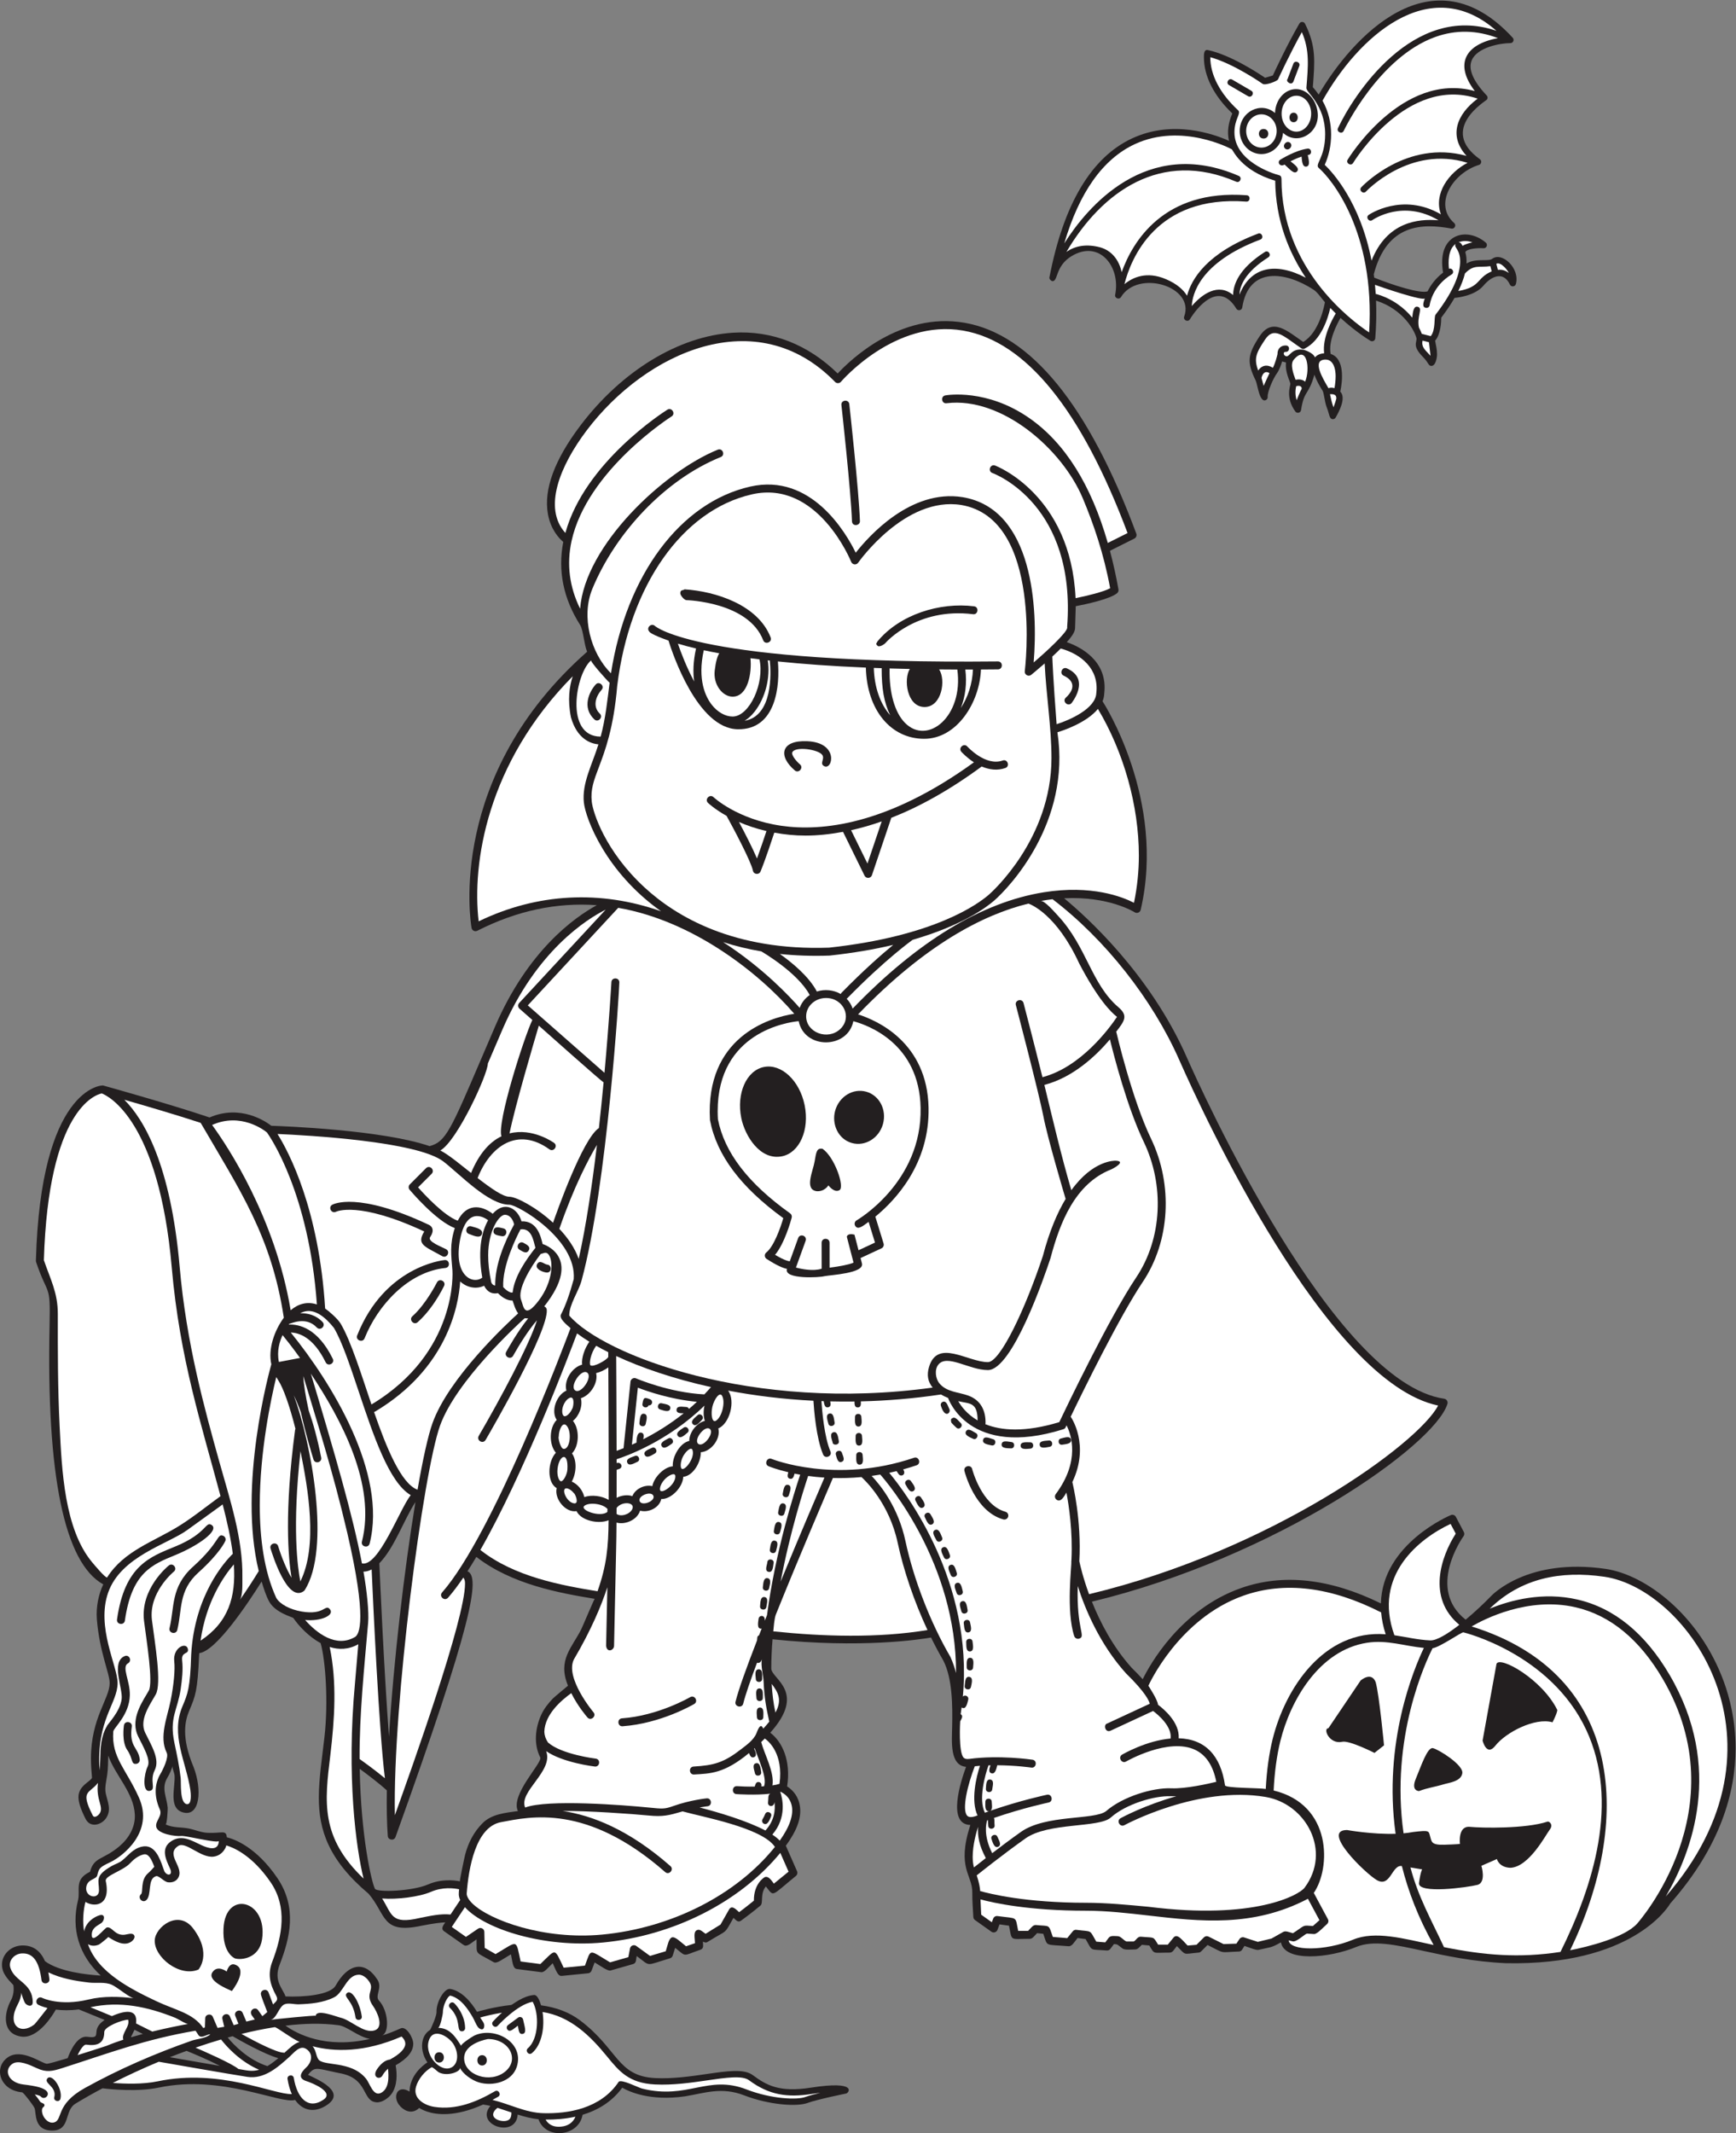 <?xml version="1.0" encoding="UTF-8" standalone="no"?>
<svg
   xmlns:dc="http://purl.org/dc/elements/1.1/"
   xmlns:cc="http://creativecommons.org/ns#"
   xmlns:rdf="http://www.w3.org/1999/02/22-rdf-syntax-ns#"
   xmlns:svg="http://www.w3.org/2000/svg"
   xmlns="http://www.w3.org/2000/svg"
   viewBox="0 0 727.813 894.107"
   height="894.107"
   width="727.813"
   xml:space="preserve"
   id="svg2"
   version="1.1"><rect x="0" y="0" width="727.813" height="894.107" fill="#808080" stroke="none"/><defs
     id="defs6" /><g
     transform="matrix(1.333,0,0,-1.333,0,894.107)"
     id="g10"><g
       transform="scale(0.1)"
       id="g12"><path
         id="path14"
         style="fill:#231f20;fill-opacity:1;fill-rule:evenodd;stroke:none"
         d="m 2550.14,143.016 c -99.03,-15.508 -139.68,7.578 -182.5,39.394 -27.66,20.567 -79.85,12.981 -145.91,3.383 -49.6,-7.219 -105.84,-15.383 -160.81,-12.68 -120.49,5.977 -116.43,91.047 -236.97,181.75 -33.08,24.903 -74.22,40.703 -122.28,47.039 -3.08,10.313 -10.58,33.243 -21.94,32.453 -35.03,-2.441 -68.55,-30.968 -71.63,-31.281 -56.2,-6.101 -104.35,-20.476 -107.85,-21.562 -18.15,29.875 -46.86,65.215 -83.88,71.886 -18.82,3.379 -44.77,-41.796 -43.42,-72.793 0.48,-11.007 -16.32,-50.539 -20.61,-56.32 -11.07,-6.719 -18.91,-17.519 -22.6,-31.433 -5.97,-22.481 -0.21,-48.704 14.41,-70.403 -14.7,-9.539 -55.1,-40.566 -56.07,-91.953 -43.28,27.668 -61.83,-30.019 -14.32,-57.793 22.1,-11.648 37.84,-0.254 44.62,6.543 7.48,-4.59 15.99,-8.613 25.33,-11.688 29.14,-9.668 87.72,-17.422 175.69,22.41 7.69,-1.043 15.33,-2.606 22.91,-4.383 -50.58,-60.41 80.96,-103.621 85.88,-27.09 C 1649.3,51.738 1671,45.926 1693.65,43.68 1703.73,14.238 1730.66,0.176 1758.21,0 h 0.35 c 33.24,-0.07 67.31,20.047 73.74,57.742 46.77,14.082 91.68,40 124.7,85.149 21.14,-12.188 87.47,-43.008 197.36,-27.168 62.49,10.281 115.03,30.644 186.22,3.105 77.42,-29.98 165.72,-36.523 199.62,-23.808 28.91,10.839 120.05,29.363 120.97,29.558 8.89,1.817 38.26,41.809 -111.04,18.438 h 0.01" /><path
         id="path16"
         style="fill:#231f20;fill-opacity:1;fill-rule:evenodd;stroke:none"
         d="m 5458.61,1208.39 v 5.33 c -0.45,84.41 -18.34,155.15 -37.07,206.27 v 0 c -76.33,208.23 -244.81,335.84 -371.78,354.28 -244.96,35.53 -356.37,-81.39 -360.99,-86.39 -21.17,-21.92 -49.83,-48.96 -79.09,-73.34 -123.03,96.64 -11.46,255.77 -6.57,262.58 2.74,3.84 3.09,8.9 0.89,13.09 l -25,47.5 c -2.97,5.68 -9.81,8.18 -15.76,5.75 -2.54,-1.03 -215.27,-89.78 -220.18,-277.81 -160.17,78.69 -308.54,94.9 -441.15,47.81 -189.96,-67.48 -285.95,-241.37 -307.97,-286.12 -9.79,10.84 -21.15,22.75 -34.78,36 -59.53,66.31 -99.34,143.78 -124.93,207.82 579.47,139.79 1078.38,491.34 1118.17,622.08 2.2,7.24 -2.69,14.94 -10.17,16.03 -348.99,50.25 -764.15,970.42 -810.34,1075.16 -115.17,261.15 -316.37,441.91 -385.11,498.54 139.99,7.05 220.17,-42.97 221.83,-44.04 7.15,-4.67 17.07,-0.69 19.03,7.64 80.26,346.22 -117.26,651.65 -119.27,654.68 -0.21,0.36 -0.57,0.54 -0.82,0.84 3.13,7.68 5.1,15.79 5.38,24.37 12.55,104.15 -76.88,147.58 -117.73,161.84 22.08,24.84 26.34,35.7 26.09,46.93 l 2.1,66.06 c 30.34,5.84 108.26,22.31 130.18,41.1 3.36,2.89 4.98,7.32 4.18,11.7 -7.6,42.71 -16.66,83.1 -26.84,121.54 l 76.8,38.4 c 5.7,2.85 8.34,9.54 6.11,15.54 -150.01,403.71 -331.77,626.78 -540.23,663.01 -202.46,35.19 -360.45,-118.04 -398.94,-159.51 -93.47,91.3 -206.92,135.85 -329.26,128.2 -170.34,-10.66 -349.75,-119.74 -479.93,-291.84 -81.64,-107.92 -116.01,-201.6 -102.16,-278.43 8.86,-49.17 35.38,-76.73 48.27,-87.57 -17.61,-90.44 0.24,-178.43 53.33,-261.6 9.96,-17.54 12.03,-60.99 21.71,-83.64 -441.38,-389.1 -366.9,-848.96 -363.48,-868.46 1.42,-8.14 10.6,-12.74 17.98,-8.98 123.63,62.91 249.29,89.68 375.97,80.44 -70.54,-38.45 -216.84,-142.48 -319.79,-381.02 l -45.98,-107.09 c -92.85,-216.99 -109.58,-256.08 -159.06,-269.12 -0.35,-0.07 -0.6,-0.33 -0.95,-0.46 -149.37,51.34 -460.691,62.89 -497.956,64.08 -17.567,13.65 -96.977,68.14 -194.219,26.14 -124.598,42.08 -326.215,98.14 -334.73,100.54 -5.176,1.37 -196.446,-6.9 -211.477,-550.91 -0.035,-1.51 0.187,-2.98 0.664,-4.39 37.375,-110.62 45.246,-63.98 42.371,-195.92 -10.344,-475 46.492,-749.86 168.848,-817.49 -14.426,-30.03 -23.246,-71.02 -20.172,-109.44 8.293,-103.58 40.309,-169.93 40.309,-201.06 0,-49.05 -58.864,-108.77 -58.864,-236.94 0,-20.34 1.524,-40.28 3.285,-60.47 -3.25,-11.58 -42.582,-24.39 -42.582,-60.64 0,-15.95 6.43,-37.5 22.504,-69.09 14.785,-29.062 49.688,-19.023 64.446,2.676 18.246,26.834 3.636,53.254 -1.329,78.924 -3.433,17.79 2.309,39.21 4.926,57.9 2.774,19.86 2.469,39.86 3.11,59.66 21.816,-61.82 80.246,-116.22 83.668,-185.27 1.972,-39.515 -19.176,-74.976 -48.61,-99.82 -52.058,-43.98 -79.594,-32.437 -92.426,-80.156 -50.847,-24.226 -29.644,-57.226 -37.601,-89.207 -22.52,-90.332 3.133,-173.789 71.484,-237.148 -44.582,2.683 -130.402,12.148 -175.406,45.254 -11.547,26.66 -32.875,51.101 -73.578,49.406 C 27.086,588.398 -3.988,550.77 9.184,510.965 16.617,488.504 41.617,467.285 41.969,465.535 42.008,465.293 46.918,440.711 34.457,417.871 11.32,375.449 5.645,310.418 69.879,303.262 c 51.703,-3.996 95.195,66.59 105.769,85.254 19.426,-2.461 43.665,-3.164 72.204,0.574 17.093,-6.934 55.777,-22.664 81.152,-33.145 -49.742,-33.113 -1.781,-60.097 -54.379,-52.929 -32.633,4.453 -54.785,-47.899 -61.82,-67.262 C 178.949,225.496 153.598,218.426 147.809,218.125 131.48,218.348 68.481,268.691 24.586,238.426 4.469,224.551 -4.211,201.563 1.949,178.465 7.777,156.551 28.75,131.973 69.984,128.262 76.312,125.234 105.805,85.945 108.57,78.894 114.621,63.445 105.609,8.133 164.184,8.133 c 58.296,0 37.168,62.512 72.781,84.367 25.433,15.574 54.203,31.934 85.457,48.555 25.058,-3.094 110.098,-11.844 177.562,2.293 198.563,41.632 380.914,-52.871 428.157,-38.907 25.261,-36.187 63.461,-40.8 100.399,-15.847 61.49,41.574 -29.204,80.301 -59.813,94.851 17.316,22.696 26.324,20.403 51.873,15.422 16.21,-3.176 32.28,-7.5 48.49,-10.461 91.04,-16.57 68.06,-88.25 115.49,-91.492 17.68,-1.211 38.82,14.539 47.68,27.598 17.52,25.75 17,61.562 12.14,88.789 35.87,20.605 55.33,42.762 55.34,67.879 0,18.789 -21.81,56.289 -39.44,48.34 -19.55,-8.797 -39.72,-17.11 -60.36,-23.028 26.94,7.715 21.29,79.434 -7.93,110.235 -14.2,14.992 11.74,40.07 -4.77,65.586 -41.54,64.679 -94.44,47.941 -131.46,-18.055 -16.76,-29.914 -100.647,-36.809 -157.749,-34.387 -8.476,24.844 -38.359,48.801 -18.488,99.934 32.391,83.347 56.195,179.355 -7.527,272.863 -66.805,98.055 -135.868,122.098 -158.602,127.594 -2.144,24.472 -15.074,11.926 -60.719,14.101 -20.566,0.977 -39.222,9.59 -59.218,13.528 -25.942,5.097 -47.758,1.406 -72.774,12.863 4.422,-1.996 7.203,47.336 6.731,52.616 -3.059,33.61 -20.875,61.08 -1.286,93.77 7.907,13.16 13.145,26.05 16.629,37.2 -1.711,-5.45 5.442,-21.6 6.075,-28 3.718,-37.25 -21.762,-106.42 28.711,-118.29 50.937,-11.976 58.835,70.74 31.382,142.88 -39.859,94.25 -26.871,146.55 -13.668,177.75 19.356,45.64 26.129,61.72 30.989,174.48 0.125,2.13 0.312,4.19 0.586,6.3 53.074,6.08 153.914,158.02 195.961,225 6.32,-20.65 14.035,-45.74 24.3,-63.85 19.797,-34.89 73.629,-48.02 75.52,-50.81 17.363,-25.34 48.379,-58.74 85.807,-78.96 15.51,-55.38 24.45,-185.51 12.06,-295.1 -7.05,-62.45 -17.74,-131.07 -17.74,-190.57 0.01,-101.998 30.37,-196.178 156.72,-302.592 56.16,-65.734 39.97,-127.629 166.3,-100.363 38.65,7.637 61.48,10.031 74.67,10.539 -5.38,-8.047 -15.22,-19.793 -3.87,-27.774 l 61.67,-43.332 c 10.44,-7.332 22.86,5.754 40.6,17.817 1.11,-51.449 -8.11,-36.496 53.71,-71.781 10.01,-5.692 25.58,7.754 54.35,24.66 5.16,-23.489 5.56,-44.504 18.57,-46.203 l 76.67,-10 c 9.85,-1.27 20.64,13.293 36.17,28.164 10.02,-20.77 15.35,-41.153 28.35,-39.871 l 83.35,8.328 c 4.72,0.492 8.78,3.625 10.45,8.078 0,0 5.32,14.168 9.76,25.996 20.52,-12.18 41.18,-27.93 50.3,-25.324 l 70,20 c 11.07,3.164 9.27,11.906 11.85,25.371 46.23,-33.516 23.83,-31.121 104.96,-6.992 3.95,1.172 7.07,4.238 8.33,8.183 0,0 4.06,12.668 7.86,24.563 36.9,-28.867 20.92,-26.153 79.33,-5.91 11.26,3.906 8.35,13.402 7.82,25.539 5.18,-2.278 9.16,-4.426 14.66,-1.028 66.45,41.028 50.56,21.125 81.56,75.813 8.59,-7.891 14.48,-15.703 24.19,-8.633 0.31,0.215 30.69,22.195 60.68,47.187 9.87,8.25 -1.97,37.5 17.01,60.149 26.86,-33.051 13.41,-33 94.55,33.101 4.38,3.555 5.81,9.583 3.54,14.719 l -35.27,80.176 c 34.06,46.953 52.93,90.574 42.45,133.5 -7.2,29.48 -26.91,45.71 -38.4,52.96 12.59,82.38 -16.02,140.79 -53.03,168.95 114.75,128.22 5.79,167.8 3.16,200.96 -0.01,30.34 1.42,61.43 4,92.85 278.6,-29.08 462.92,-0.76 498.48,5.49 12.29,-24.98 25.1,-49.14 38.37,-71.99 29.56,-57.07 29.27,-145.51 28.05,-207.58 -0.94,-47.62 -8.14,-122.29 43.7,-127.09 -15.89,-43.21 -61.28,-180.874 13.45,-182.757 -44.19,-136.992 7.17,-155.402 6.21,-213.457 -0.42,-25.156 2.08,-50.773 3.25,-75.949 0.17,-3.844 2.12,-7.383 5.25,-9.598 l 51.66,-36.691 c 6.6,-4.688 16.11,-1.727 18.96,5.824 0.01,0 3.52,9.414 6.47,17.281 9.67,-1.316 20.91,-2.867 29.71,-4.101 10.56,-50.379 0.92,-41.305 65.44,-41.305 8.84,0 13.81,8.629 22.99,17.808 5.67,-0.562 12.44,-1.25 19.51,-1.972 14.66,-41.727 2.02,-32.672 79.79,-39.141 10.39,-0.859 18.16,13.711 28,25.821 7.48,-0.965 18.55,-2.411 25.32,-3.29 23.22,-40.089 10.41,-31.355 66.72,-35.871 4.27,-0.339 8.43,1.555 11,4.961 0.01,0 7.03,9.387 11.25,15 12.93,0 10.94,-2.011 28.14,-14.324 6.64,-4.758 30.41,-2.324 38.94,-2.324 8.09,0 12.27,6.738 20.95,14.539 6.16,-0.582 16.54,-1.582 23.35,-2.234 17.72,-28.829 8.73,-22.317 64.03,-22.317 9.62,0 13.08,8.762 22.65,20.539 30.78,-30.82 17.28,-24.98 68.44,-20.488 2.93,0.262 5.68,1.551 7.75,3.633 0.01,0 12.94,12.91 20.3,20.293 57.82,-28.918 34.82,-22.707 97.95,-20.625 10.12,0.332 11.1,7.246 18.1,17.703 17.56,-5.664 36.72,-14.207 44.41,-12.363 38.66,9.367 36.96,4.718 70.31,23.535 12.5,-63.282 153.05,-49.207 236.55,-14.59 53.56,22.219 122.65,7.129 210.13,-11.953 70.48,-15.379 158.19,-34.508 262.03,-39.004 392.08,-7.391 506.71,172.422 515.73,187.66 159.08,180.281 205.01,350.557 205.49,486.347 v 0 z m -4151.98,776.06 v 0 c -34.54,-208.77 -68.78,-498.45 -83.2,-737.81 -15.48,203.34 -28.9,511.04 -30.37,545.14 48.15,49.73 75.92,134.79 113.57,192.67 v 0 z m 521.98,-399 v 0 c -29.47,-59.29 -75.81,-97.07 -42.17,-178.5 -0.03,0.1 -43.96,-36.53 -47.5,-40.23 -14.81,-15.46 -28.14,-32.22 -36.98,-51.84 -18.6,-41.34 -24.04,-91.99 -2.65,-133.72 6.2,-17.79 -94.72,-117 -70.41,-168.37 -38.97,-5.58 -82.31,-9.02 -111.36,-38.259 -27.59,-27.781 -44.92,-61.808 -54.79,-99.433 -1.92,-7.305 -17.87,-82.891 -16.2,-83.243 -19.74,3.887 -59.73,7.918 -101.13,-10.175 -46.75,-20.461 -158.11,-25.508 -166.18,-13.387 -10.58,21.422 -43.88,161.453 -47.94,377.177 21.28,-15.5 59.65,-44.19 85.35,-67.73 -0.86,-54.41 0.01,-103.092 2.99,-143.435 0.96,-13.114 19.77,-15.711 24.22,-3.328 243.38,676.083 267.47,818.793 226.42,835.763 9.24,14.31 18.54,29.42 27.9,45.23 111,-86.18 259.22,-113.28 372.25,-131.92 -1.37,0.19 -38.14,-87.22 -41.83,-94.6 h 0.01 z M 413.559,301.855 v 0 c -0.528,0.196 -1.039,0.411 -1.559,0.684 l 11.066,22.469 26.27,-13.125 c -11.918,-3.164 -23.906,-6.492 -35.777,-10.028 v 0 z m 650.231,37.625 v 0 c 27.23,-2.625 61.38,-36.238 99.46,-43.152 -139.01,-32.238 -229.387,15.977 -265.344,41.641 58.559,7.07 114.704,8.281 165.884,1.511 v 0 z M 731.633,304.805 v 0 c 20.594,-11.914 100.691,-57.414 143.676,-68.965 -11.172,-9.434 -22.571,-18.184 -34.368,-25.059 -60.589,19.793 -105.16,66.172 -124.793,89.824 5.161,1.446 10.329,2.821 15.485,4.2 v 0 z M 586.742,258.719 v 0 c 16.852,-6.746 61.891,-25.301 105.156,-47.266 -54.964,9.395 -119.16,20.559 -157.656,27.285 17.313,6.856 34.817,13.528 52.5,19.981 v 0" /><path
         id="path18"
         style="fill:#231f20;fill-opacity:1;fill-rule:evenodd;stroke:none"
         d="m 3308.36,5823.79 c 20.6,-4.39 8.47,45.68 61.35,78 87.82,53.66 155.62,-33.13 137.61,-121.24 -2.19,-10.7 12.68,-16.49 18.36,-7.16 53.32,87.67 233.46,33.77 198.73,-61.34 -4.04,-11.03 11.81,-18.75 17.91,-8.67 21.61,35.68 90.88,124.53 146.23,33.32 4.77,-7.85 17.09,-5.33 18.45,3.71 20.43,132.04 138.48,112.03 223.94,56.41 13.42,-8.67 24.86,-27.23 36.08,-39.64 -1.75,-10.45 -17.49,-94.86 -68.24,-124.87 -48.57,33.12 -96.44,78.76 -136.66,18.47 -38.98,-58.46 -40.88,-82.47 -12.73,-140.09 5.86,-12.01 11.7,-71.43 32.22,-61.06 3.64,1.83 5.8,5.69 5.45,9.73 -1.3,15.85 17.35,58.37 28.95,74.1 7.02,9.51 12.66,24.95 16.45,37.42 l 12.18,-3.43 c -3.51,-31.4 13.41,-59.83 13.71,-66.79 0.3,-6.86 -16.22,-42.82 15.63,-87.1 5.13,-7.14 16.68,-4.36 18,4.32 9.84,64.37 22.97,43.95 42,111.44 6.63,-18.87 17.48,-37.72 26.27,-51.29 4.68,-11.13 5.84,-34.39 12.54,-51.45 8.54,-21.83 7.66,-35.56 17.85,-37.07 4.09,-0.62 8.15,1.37 10.17,4.99 8.95,15.91 34.64,61.43 14.58,81.48 7.06,32.48 14.86,104.24 -30.22,118.55 -8.15,39.93 19.17,92.86 30.96,113.27 51.75,-47.23 93.26,-71.47 94.36,-72.09 6.25,-3.57 14.35,0.71 14.92,7.88 3.28,41.51 4.04,78.83 2.45,118.61 85.45,-27.02 122.87,-95.93 127.43,-119.74 -0.41,-14.21 -12.37,-24.66 20.74,-58.1 16.13,-16.31 16.2,-26.07 24.07,-27.35 15.01,-2.44 19.58,25.76 19.58,35.72 0,16.43 -3.03,26.43 -6.04,43.5 17.52,19.54 19.28,59.69 19.32,72.42 17.25,22.57 30.93,43.19 41.84,62.1 9.09,0.75 63.96,6.52 90.82,38.45 24.95,29.73 62.39,47.22 83.31,3.38 3.89,-8.17 16.24,-7.09 18.65,1.62 13.84,49.69 -43.91,102.72 -74.44,79.38 -12.3,-9.38 -52.03,3.08 -80.75,-14.77 0.68,12.11 -0.38,24.26 -3.75,35.96 4.43,10 36.02,13.48 57.41,12.13 9.42,-0.59 14.26,11.5 7.11,17.62 -60.82,51.83 -155.15,27.26 -134.52,-94.32 -24.59,-18.85 -39.66,-40.54 -48.65,-58.87 -23.23,-7.94 -109.56,19.49 -167.9,43.16 -0.43,3.51 -0.88,6.97 -1.36,10.44 41.66,159.49 152.5,160.7 244.57,143.78 9.76,-1.78 15.85,10.8 8.41,17.35 -66.74,58.67 -4.52,157.65 77.99,182.92 7.78,2.39 9.51,12.98 2.89,17.72 -131.39,93.88 19.04,183.75 21.93,187.46 2.91,3.72 2.89,9.34 -0.47,12.91 -43.26,45.88 -59.1,83.32 -47.05,111.25 17.46,40.47 89.37,53.57 121.44,53.57 8.54,0 13.15,10.48 7.38,16.76 -254,276.37 -505.53,0.49 -610.41,-178.59 -5.46,7.83 -11.5,15.66 -18.37,23.42 6.16,80.92 10.95,128.18 -24.65,199.55 -3.5,6.98 -13.68,7.3 -17.58,0.55 -36.75,-63.18 -74.99,-144.92 -83.58,-163.41 -5.5,-1.65 -18.58,-5.58 -24.39,-7.32 -19.51,13.37 -107.86,71.88 -179.65,87.15 -13.57,2.89 -12.67,-15.04 -12.67,-23.34 0,-58.82 31.34,-120.5 89.14,-175.8 -12.13,-29.9 -16.91,-56.85 -10.28,-86.29 -46.98,21.17 -176.6,67.66 -305.21,7.55 -127.87,-59.74 -215.15,-206.53 -259.44,-436.18 0,-0.02 -0.03,-0.14 -0.03,-0.16 0,0.01 0,0.01 0,0.02 -1.77,-7.32 7.66,-12.03 7.66,-12.01 v 0" /><path
         id="path20"
         style="fill:#ffffff;fill-opacity:1;fill-rule:evenodd;stroke:none"
         d="m 1765.74,20.574 c -29.79,-3.359 -43.61,11.035 -49.76,22.102 29.16,-0.332 61.48,1.883 93.82,9.101 -7.46,-18.887 -23.96,-29.27 -44.06,-31.203 v 0 z M 1644.06,312.078 c -12.4,-2.469 -12.63,12.16 -15.35,25.754 -14.69,-10.812 -25.3,-22.316 -32.99,-11.887 -3.28,4.453 -2.34,10.723 2.12,13.977 l 31.66,23.34 c 5.89,4.336 14.31,1.082 15.74,-6.074 4.22,-21.133 12.85,-42.317 -1.18,-45.11 v 0 z m -190.93,8.137 c -20.23,-0.363 0.1,36.094 -38.02,73.68 -9.36,9.238 4.53,23.476 13.96,14.328 1.36,-1.321 32.96,-32.539 33.86,-77.793 0.11,-5.5 -4.3,-10.078 -9.8,-10.215 v 0 z m 902.59,-153.86 c -21.05,15.637 -72.06,8.223 -131.13,-0.359 -50.49,-7.355 -107.73,-15.664 -164.65,-12.863 -82.29,4.082 -112.81,41.523 -151.46,88.918 -53.37,65.429 -115.38,125.34 -202.08,138.894 7.19,-45.144 -1.17,-101.992 -33.25,-129.187 -10.34,-8.77 -22.51,7.137 -12.92,15.254 34.5,29.285 35.96,109.168 15.04,146.082 -48.32,-8.203 -109.28,-74.707 -109.91,-75.41 -8.76,-9.715 -23.34,3.996 -14.85,13.398 1.15,1.262 12.06,13.242 28.26,27.746 -32.09,-5.383 -58.35,-12.375 -68.41,-15.226 3.78,-7.196 12.85,-16.543 12.72,-25.106 -0.3,-18.527 -14.74,-12.433 -20.6,-4.082 -6.25,8.887 -9.93,20.098 -15.42,29.531 -15.99,27.481 -38.02,60.379 -70.95,68.543 -7.42,-1.101 -23.16,-29.07 -23.16,-52.41 0,-6.418 -8.83,-48.996 -15.22,-48.984 36.75,-0.039 55.7,-29.328 72.76,-57.043 -3.21,5.215 35.9,30.176 40.7,32.453 63.49,30.32 158.86,-20.266 134.2,-97.766 -15.2,-47.742 -76.19,-62.468 -119.89,-48.992 -20.64,6.348 -49.7,25.77 -59.21,46.141 5.2,-11.121 -39.07,-29.754 -67.04,-14.207 -3.29,1.824 -18.68,17.324 -22.14,15.324 -21.66,-12.531 -41.06,-36.203 -48.4,-60.051 -11.85,-38.488 26.93,-59.738 57.49,-64.394 68.34,-10.422 132.39,15.312 190.43,49.207 11.3,6.613 21.12,-10.801 10.1,-17.262 -6.09,-3.578 -12.01,-6.828 -17.87,-9.984 53.48,-12.899 104.12,-40.321 160.01,-41.786 76.47,-1.98 179.6,13.465 236.74,98.321 6.98,10.41 62.24,-18.039 73.58,-20.871 143.76,-35.84 206.53,44.531 328.6,-2.715 78.78,-30.496 159.62,-33.387 185.37,-23.711 10.55,3.926 28.32,8.711 47.08,13.293 -8.13,-1.004 -16.98,-2.238 -27.01,-3.789 -77.63,-12.168 -135.05,-3.313 -197.51,43.093 v 0 z M 1602.02,43.348 c -15.5,-14.98 -78.19,2.637 -37.5,36.23 l 43.82,-14.48 c 0.46,-7.297 -0.77,-16.379 -6.33,-21.75 h 0.01" /><path
         id="path22"
         style="fill:#ffffff;fill-opacity:1;fill-rule:evenodd;stroke:none"
         d="m 1381.25,254.383 c 19.75,0 19.75,-32.5 0,-32.5 -19.72,0 -19.73,32.5 0,32.5 v 0 z m 135,-41.66 c -19.73,0 -19.73,32.5 0,32.5 19.76,0 19.75,-32.5 0,-32.5 v 0 z m -56.51,22.91 c 0,-53.797 82.19,-80.742 129.22,-41.973 46.49,38.332 11.96,102.266 -53.95,102.266 0,0 -75.27,-12.059 -75.27,-60.293 v 0 z m -111.9,52.422 c -12,-45.067 39.39,-100.465 73.47,-80.703 19.43,11.281 22.05,43.183 5.83,71.113 -14.23,24.512 -66.41,57.988 -79.3,9.59 v 0" /><path
         id="path24"
         style="fill:#ffffff;fill-opacity:1;fill-rule:evenodd;stroke:none"
         d="m 1829.02,2680.66 c 80.92,297.45 118.91,915.3 118.91,937.9 0,15.99 -24.11,16.69 -24.98,0.69 -0.16,-3.15 -7.13,-124.43 -21.78,-285.11 -46.19,40.61 -225.61,198.32 -241.17,212 15.34,16.54 252.72,272.59 284.38,306.75 233.26,-40.41 440.65,-202.07 553.66,-333.09 -80.61,-12.57 -279.57,-74.37 -265.09,-333.63 0.03,-0.54 0.1,-1.09 0.21,-1.64 21.08,-109.67 96.73,-210.27 230.42,-307.43 -8.6,-29.58 -29.67,-89.28 -53.37,-107.88 -6.75,-5.29 -6.25,-15.67 0.92,-20.29 33.85,-22.04 53.39,-29.29 64.18,-31.35 -11.51,-33.85 104.82,-26.96 116.72,-23.11 20.76,4.28 127.15,8.96 118.9,40.33 l -4.35,16.82 65.8,30.59 c 5.69,2.63 8.51,9.05 6.67,15.02 l -26,84.57 c 63.96,52.34 170.99,166.56 167.4,342.85 -4.17,204.48 -161.1,273.96 -221.7,293.19 210.88,219.01 393.27,313.59 535.81,348.39 8.99,-3.15 89.05,-34.98 159.52,-187.91 58.22,-111.49 99.51,-153.3 119.08,-168.37 -24.01,-35.75 -113.71,-158.11 -234.47,-189.6 -25.12,101.72 -57.48,225.36 -59.48,233.04 -4.17,15.94 -28.38,9.54 -24.18,-6.34 0.96,-3.65 73.31,-280.02 86.47,-349.16 12.99,-68.24 65.48,-245.05 70.04,-260.34 -25.78,-42.76 -50.78,-100.6 -71.51,-179.12 -54.1,-163.84 -133.72,-334.05 -172.91,-334.05 -63.26,0 -158.78,74.84 -185.36,-15.77 -7.26,-24.68 -3.6,-45.82 11.57,-64.27 -564.04,-78.2 -1035.92,101.72 -1143.02,226.45 0,35.17 29.36,75.59 38.71,109.87 v 0" /><path
         id="path26"
         style="fill:#ffffff;fill-opacity:1;fill-rule:evenodd;stroke:none"
         d="m 1846.43,2391.53 c 19,-12.48 -18.23,-68.74 -37.13,-56.31 -19.01,12.53 18.22,68.79 37.12,56.31 h 0.01 z m -48.48,-78.85 c 10.33,-4.25 3.81,-34.66 1.76,-34.66 -5.14,-12.49 -17.98,-26.54 -25.67,-23.35 -5.48,2.23 -8.99,17.21 -1.79,34.67 7.2,17.44 20.25,25.6 25.7,23.33 v 0.01 z m -44.26,-222.39 c 5.53,42.93 34.52,54.05 30.81,-3.98 -0.97,-15.22 -12.62,-37.55 -20.32,-36.54 -5.43,0.7 -13.54,16.61 -10.49,40.52 v 0 z m 23.5,-63.84 c 5.52,4.14 19.48,-3.15 27.91,-14.31 2.96,0 18.18,-34.21 0.3,-31.75 -21.63,2.96 -37.88,38.73 -28.21,46.04 v 0.02 z m 61.32,-53.48 h -0.01 c -18.05,-13.28 49.45,-38.2 71.79,-19.58 -0.16,2.94 0.04,5.84 0.59,8.75 -12.97,16.52 -56.03,22.75 -72.37,10.83 z m 74.44,482.69 c 0.02,-2.89 0.05,-7.91 0.09,-14.91 -3.57,-9.4 -47.49,-33.69 -55.99,-26.26 -4.82,4.36 0.21,37.61 18.09,61.3 11.87,-6.74 24.49,-13.47 37.81,-20.13 v 0 z m 26.3,-489.86 c 16.68,22.38 59.19,18.52 49.36,-3.4 -7.56,-16.85 -36.6,-25.51 -49.44,-15.15 0.03,6.05 0.06,12.21 0.08,18.55 v 0 z m 72.47,21.54 c -6.36,16.89 36.85,33.61 43.37,16.51 6.45,-16.95 -36.95,-33.42 -43.37,-16.51 v 0 z m 65.6,32.5 c -3.69,3.27 -1.87,18.96 12.14,34.71 11.89,13.36 33.76,24.75 34.57,11.58 1.57,-25.11 -37.82,-54.19 -46.71,-46.29 v 0 z m 67.28,68.97 c -5.55,2.69 -4.88,21.78 2.88,37.62 7.81,15.95 26.27,33.87 30.51,21.6 8.36,-24.22 -22.71,-64.48 -33.39,-59.22 v 0 z m 51.69,78.49 v 0 c 16.25,-12.26 52.01,35.06 35.88,47.24 -16.12,12.18 -52.03,-34.91 -35.88,-47.24 z m 55.57,72.91 c -12.9,-7.96 -16.58,22.08 -11.26,44.35 5.28,22.08 22.1,47.47 30.08,34.48 11.73,-19.11 0.28,-67.09 -18.82,-78.83 v 0 z m -494.56,-50.07 c 0.22,21.5 11.95,47.61 24.04,35.28 18.68,-19.07 11.27,-77.69 -9.45,-73.65 -9.62,1.86 -17.19,35.74 -14.59,38.36 v 0.01" /><path
         id="path28"
         style="fill:#ffffff;fill-opacity:1;fill-rule:evenodd;stroke:none"
         d="m 1138.32,1859.97 c -4.05,-15.97 20.16,-22.12 24.22,-6.16 56.1,220.45 -119.4,505.46 -247.989,663.64 25.465,-0.61 70.801,-14.31 109.649,-93.56 7.26,-14.8 29.69,-3.76 22.46,10.99 -47.555,97 -106.941,109.09 -138.512,107.58 0.485,0.72 1.004,1.47 1.516,2.25 5.602,0.8 52.606,24.81 86.668,-11.37 11.278,-11.99 29.478,5.12 18.208,17.13 -21.102,22.42 -47.548,28.42 -70.524,27.48 6.414,3.5 13.441,6.05 21.058,6.89 26.367,2.87 54.976,-14.91 85.076,-52.66 25.17,-42.04 50.65,-118.22 77.62,-198.88 47.34,-141.67 96.23,-287.36 163.99,-327.11 -34.98,-44.26 -100.78,-226.29 -153.34,-214.73 -29.64,154.15 -84.37,341.37 -160.744,596.74 94.774,-142.59 206.294,-348.79 160.644,-528.23 v 0 z m 30.55,-87.41 c 4.36,-99.43 23.02,-507.77 41.71,-656.6 -33.98,28.03 -73.22,56.01 -79.63,60.55 -0.68,140.81 14.49,284.58 26.94,429.31 2.73,31.74 -3.62,97.21 -14.69,159.77 9.06,-0.08 17.78,2.66 25.67,6.97 v 0 z m -329.288,1374.05 -0.008,-0.02 c -9.687,7.9 -82.761,63.55 -172.484,23.53 48.906,-67.13 198.148,-291.14 247.051,-582.66 23.218,19.92 51.636,28.59 82.519,18.3 C 972,2954.3 850.129,3131.88 839.582,3146.61 Z M 959.648,1613.52 v 0 c 36.977,-41.94 97.772,-88.27 156.942,-53.35 13.73,8.07 38.83,56.32 -24.65,328.64 -45.29,194.24 -98.522,359.37 -138.065,491.78 1.121,-25.2 7.18,-63.29 16.98,-108.15 13.739,-38.92 27.27,-87.19 39.345,-148.12 3.08,-15.25 -19.532,-21.19 -24.204,-6.14 -6.539,21.07 -25.664,84.55 -39.906,149.09 -7.395,20.46 -14.766,37.89 -21.945,52.74 55.085,-150.21 116.845,-482.98 34.332,-612.35 -0.836,-1.28 -1.911,-2.45 -3.149,-3.36 -51.527,-37.59 -99.023,116.59 -104.351,133.91 -4.813,15.74 19.078,23.09 23.91,7.34 10.996,-35.84 27.277,-75.04 42.051,-99.14 -10.36,62.07 -23.204,206.38 11.109,464.63 0.16,1.28 0.687,2.42 1.215,3.54 -18.067,71.92 -38.442,129.19 -54.223,152.86 -2.23,3.36 -4.258,6.69 -6.148,10.03 -16.621,-68.54 -51.879,-233.91 -51.879,-402.89 0,-103.19 13.222,-207.56 51.953,-291.69 11.566,-19.67 42.91,-36.46 80.039,-42.75 71.906,-12.27 73.436,24.88 88.426,7.38 15.95,-18.59 -27.66,-38.71 -77.782,-34 z m -15.003,121.25 v 0 c 55.965,112.44 24.023,292.84 0.457,409.64 -26.504,-239.11 -9.161,-366.02 -0.457,-409.64 z m 92.315,-206.11 v 0 c 23.32,-112.23 15.31,-226.91 2.03,-339.77 -18.16,-148.19 -31.54,-258.238 104.51,-388.499 -23.82,96.375 -54.04,321.019 -27.18,612.579 l 10.62,124.37 c -30.63,-17.2 -61.48,-17.59 -89.98,-8.68 z m 283.55,-852.012 c -91.17,-21.328 -86.65,10.356 -118.69,61.243 46.25,-3.899 117.56,5.086 153.63,20.867 36.73,16.066 73.12,11.308 88.5,8.086 -1.14,-12.879 -2.64,-19.969 3.35,-33.809 l -30.44,-45.66 c -30.51,3.504 -66.64,-4.848 -96.36,-10.727 h 0.01 z M 877.191,2424.97 v 0 c 0,0 59.864,11.48 66.418,12.53 -24.449,34.04 -44.386,59.08 -54.804,71.8 -9.075,-19.04 -18.907,-49.75 -11.614,-84.33" /><path
         id="path30"
         style="fill:#ffffff;fill-opacity:1;fill-rule:evenodd;stroke:none"
         d="m 2597.93,3569.38 c 55.38,0 83.31,-61.64 44.51,-97.85 -39.06,-36.47 -107.01,-10.92 -107.01,40.36 0,31.7 28.04,57.49 62.5,57.49 v 0" /><path
         id="path32"
         style="fill:#ffffff;fill-opacity:1;fill-rule:evenodd;stroke:none"
         d="m 1914.34,1991.2 c -21.75,12.82 -53.28,16.85 -76.68,8.9 -4.43,20.75 -20.04,40.39 -39.41,48.68 14.11,24.76 17.32,65.18 0.74,88.58 23.17,24 24.35,76.08 3.03,102.28 19.42,15.87 31.29,46.08 24.96,71.31 30.36,9.27 54.98,48.8 47.92,78.98 12.58,2.75 26.23,9.27 38.34,17.84 0.51,-88.73 1.42,-276.07 1.1,-416.59 v 0.02 z m -35.07,-287.31 v 0 c 28.63,80.75 34.25,139.57 34.79,223.26 -32.63,-13.24 -87.05,-0.72 -100.76,28.76 -34.23,-6.11 -70.73,38.68 -62.47,72.44 -30.85,16.95 -29.09,82.67 -2.55,111.11 -22.28,26.18 -21.16,79.11 2.68,103.31 -18.92,27.24 -1.1,78.28 30.47,92.03 -8.65,32.64 17.91,73.54 49.4,81.66 -2.54,20.43 7.69,50.81 22.76,72.09 -14.23,8.76 -27.14,17.54 -38.69,26.18 -28.07,-75.03 -168.18,-443.05 -304.07,-680.97 107.88,-85.24 256.62,-111.44 368.44,-129.87 z m -699.92,564.75 v 0 c 225.26,134.41 262.6,329.3 268.07,409.44 19.58,-18.78 50.02,-25.63 75.18,-13.45 10.24,-21 26.27,-26.77 43.51,-23.32 8.79,-9.18 26.69,-24.26 45.82,-23.06 5.22,-14.18 8.03,-27.23 17.68,-40.59 -35.65,-32.35 -218.36,-202.6 -269.27,-344.91 -14.04,-39.2 -30.48,-113.98 -47.14,-209.58 -51.76,19.13 -97.68,131.89 -136.79,244.47 l 2.94,1 z m 640.79,480.24 v 0 c -11.93,34.45 -35.26,67.62 -60.97,94.62 46.6,134.32 92.06,220.1 118.32,263.9 -15.06,-125.97 -34.08,-254.41 -57.36,-358.52 h 0.01 z m -285.84,614.37 v 0 c 0,-33.8 -96.99,-244.29 -149.42,-273.33 26.2,-12.74 70.76,-50.53 96.7,-70.74 23.97,57.7 56.01,96.37 95.55,115.37 -14.89,43.27 71.95,313.37 97.15,365.77 l -40.44,35.5 c -5.25,4.64 -5.67,12.77 -0.91,17.89 l 272.09,293.5 c -57.13,-28.53 -216.94,-127.09 -324.78,-376.95 l -45.94,-107.01 z m 2174.7,11.1 c 75.18,-170.48 463.27,-1012.98 814.05,-1086.51 -61.81,-119.46 -523.25,-455.42 -1097.84,-593.13 -19.16,52.32 -28.16,92.13 -30.53,103.53 7.03,129.3 -20.35,242.11 -22.03,248.97 55.92,117.17 -3.83,203.46 -4.51,204.44 -0.26,0.3 -0.59,0.5 -0.84,0.76 40.99,85.13 153.83,315.3 226.85,424.17 85.83,127.93 96,304.85 25.9,450.69 -60.34,125.6 -108.18,331.62 -108.68,333.69 -0.2,0.8 -0.66,1.44 -0.97,2.18 26.36,34.18 38.77,50.32 7.01,77.38 -85.61,72.98 -99.46,190.97 -190.84,288.44 -7.26,7.74 -41.28,47.65 -53.43,45.45 12.82,2.31 25.28,4.18 37.32,5.57 166.19,-126.87 314.75,-315.59 398.54,-505.64 v 0.01 z M 2432.06,1577.85 c 1.47,14.58 3.11,38.17 7.69,51.79 74.91,186.32 164.69,395.11 179.9,430.42 27.85,-0.81 57.91,-0.09 89.84,2.9 12.87,-11.65 87.44,-83.49 113.72,-206.18 19.11,-89.18 52.63,-186.48 93.84,-274.87 -157.21,-25.77 -327.96,-20.46 -484.99,-4.06 v 0" /><path
         id="path34"
         style="fill:#ffffff;fill-opacity:1;fill-rule:evenodd;stroke:none"
         d="m 1505.45,3810.45 c -21.33,181.38 25.16,496.95 295.95,770.64 -10.72,-31.64 -16.66,-74.45 -5.72,-129.16 19.5,-68.35 62.04,-82.73 86.44,-85.1 -19.71,-63.91 -52.31,-122.06 -45.78,-182.94 5.32,-49.59 67.84,-218.1 242.89,-341.94 -190.25,67.35 -389.27,57.66 -573.78,-31.51 v 0.01 z m 888.92,-94.49 c 3.13,-1.82 114.71,-66.67 152.36,-137.3 -14.56,-9.96 -25.74,-24.01 -31.63,-40.38 -28.21,32.42 -114.58,125.51 -240.89,206.9 39.25,-12.72 79.49,-22.32 120.15,-29.22 h 0.01 z m 1187.5,301.46 c 0,-47.95 -4.81,-97.87 -15.31,-148.71 -36.55,18.83 -133.45,57.25 -284.03,33.02 -195.26,-31.43 -397.36,-154.59 -600.87,-365.69 -3.7,11.46 -10.13,22 -18.83,31.06 0.51,0.38 1.08,0.58 1.53,1.03 121.83,124.59 206.08,184.22 206.13,184.24 156.03,45.15 231.83,101.84 256.52,123.43 48.52,42.45 241.68,246.45 198.75,529.12 19.04,5.76 91.79,30.06 127.38,73.42 80.81,-135.21 128.73,-303.67 128.73,-460.92 v 0" /><path
         id="path36"
         style="fill:#ffffff;fill-opacity:1;fill-rule:evenodd;stroke:none"
         d="m 3612.16,711.805 c -65.08,5.976 -131.31,12.578 -196.73,12.578 -189.66,0 -302.72,28.285 -332.66,36.867 -0.57,9.695 -2.91,25.926 -10.84,49.316 9.72,7.793 81.95,65.497 153.27,116.133 72.12,51.211 231.54,32.364 268.57,65.867 47.13,42.164 137.26,69.064 188.62,66.814 5.47,-0.21 11.31,-0.15 17.3,0.01 -99.2,-27.96 -169.97,-66.16 -175.26,-69.05 -14.14,-7.762 -2.13,-29.656 12.03,-21.914 2.28,1.25 231.36,124.954 444.37,88.634 126.94,-21.63 208.33,-170.458 122.17,-285.372 -17.09,-22.793 -156.98,-102.071 -490.85,-59.883 h 0.01" /><path
         id="path38"
         style="fill:#ffffff;fill-opacity:1;fill-rule:evenodd;stroke:none"
         d="m 2404.86,804.727 c -2.04,-1.008 -34.38,-20.422 -33.78,-73.743 -18.58,-15.281 -36.45,-28.847 -46.45,-36.269 -9.28,8.508 -22.89,23.926 -31.73,8.32 0,0 -23.95,-42.234 -26.76,-47.195 -4.29,-2.676 -36.86,-22.785 -46.98,-29.024 -11.3,7.821 -18.58,16.258 -28.1,11.016 -10.37,-5.734 -5.94,-22.996 -5.19,-40.527 -9.1,-3.133 -20.99,-7.266 -28.09,-9.707 -18.14,14.16 -34.03,31.074 -44.36,27.898 -10.27,-3.183 -13.89,-25.867 -19.55,-43.523 -9.1,-2.707 -40.87,-12.16 -49.43,-14.688 -8.03,5.809 -43.33,31.375 -43.33,31.375 -7.31,5.293 -17.93,1.055 -19.62,-7.773 0,0 -3.46,-18.133 -5.22,-27.442 -10.86,-3.113 -49.54,-14.148 -57.42,-16.414 -68.8,40.879 -58.65,44.348 -79.06,-10.156 -11.26,-1.113 -54.38,-5.449 -66.9,-6.699 -30.61,63.418 -22.15,60.652 -73.44,11.535 -8.85,1.18 -49.52,6.461 -62.02,8.094 -15.7,71.922 -6.65,65.617 -78.75,23.183 -7.99,4.59 -26.41,15.098 -34.24,19.571 -0.24,10.867 -1.1,50.441 -1.1,50.441 -0.2,9.742 -11.46,15.496 -19.52,10.055 0,0 -28.12,-19.11 -38.27,-25.977 -9.05,6.348 -32.51,22.824 -44.62,31.348 7.41,11.105 29.16,43.73 41.35,62.023 63.45,-70.332 252.09,-128.418 434.35,-111.015 221.3,21.152 429.61,126.484 557.55,281.804 8.36,-18.953 21.83,-49.597 25.98,-59.023 -9.5,-7.762 -34.26,-27.93 -46.26,-37.742 -0.62,-0.5 -15.03,27.254 -29.04,20.254 v 0 z M 3999.14,611.941 c -2.93,-0.683 -37.55,-9.05 -43.21,-10.429 -5.75,1.867 -43.33,13.937 -43.33,13.937 -5.3,1.707 -11.12,-0.332 -14.23,-4.972 0,0 -5.94,-8.926 -9.76,-14.637 -9.06,-0.324 -35.62,-1.203 -40.43,-1.367 -5.04,2.531 -47.13,23.582 -47.13,23.582 -4.83,2.406 -10.64,1.476 -14.46,-2.34 0.01,0 -18.45,-18.461 -23.43,-23.43 -5.84,-0.508 -20.8,-1.824 -27.99,-2.461 -16.35,16.367 -32.37,39.844 -44.44,24.922 0.01,0 -12.79,-15.734 -17.91,-22.043 -7.18,0 -22.18,0 -30.4,0 -16.94,27.551 -9.73,20.723 -54.12,24.965 -10.89,1.031 -15.83,-12.336 -22.66,-14.965 -5.86,0 -17.82,0 -22.87,0 -7.8,2.52 -17.82,16.66 -27.34,16.66 -8.6,0.012 -22.31,3 -28.32,-4.988 0.01,0 -6.51,-8.711 -10.87,-14.504 -7.76,0.637 -20.8,1.68 -28.27,2.285 -22.84,39.434 -10.75,30.352 -62.58,37.11 -4.3,0.558 -8.57,-1.153 -11.32,-4.512 0,0 -12.07,-14.852 -17.51,-21.531 -8.85,0.73 -34.75,2.879 -45.33,3.789 -14.45,41.328 -7.02,32.734 -52.88,37.312 -9.48,0.949 -15.53,-9.062 -24.76,-18.269 -6.18,0 -20.65,0 -31.29,0 -9.98,47.625 0.65,37.461 -65.13,46.543 -5.79,0.8 -11.38,-2.508 -13.44,-8 0,0 -2.19,-5.84 -4.3,-11.473 -12.75,9.063 -27.62,19.617 -33.44,23.758 -0.31,6.242 -1.4,30.195 -2.22,48.047 40.51,-10.965 151.44,-35.555 331.66,-35.555 65.58,0 132.75,-7.727 197.71,-15.227 161.25,-18.562 327.91,-37.742 500.47,52.805 10.99,-20.461 30.78,-57.258 36.19,-67.316 -7.3,-6.512 -16.06,-14.344 -20.45,-18.27 -34.6,2.149 -21.28,4.414 -62.83,-22.707 -12.88,3.203 -22.78,8.488 -30.55,4.082 0.01,0 -34.02,-19.219 -36.83,-20.801 v 0" /><path
         id="path40"
         style="fill:#ffffff;fill-opacity:1;fill-rule:evenodd;stroke:none"
         d="m 2146.84,1011.73 c 59.88,-16.925 250.83,-51.195 290.4,-111.73 -122.51,-152.453 -327.7,-255.109 -543,-275.664 -183.54,-17.551 -355.22,45.516 -408.58,97.812 -12.12,11.864 -18.42,23.301 -17.76,32.137 5.79,77.227 27.55,208.977 108.1,223.645 90.48,16.875 269.13,59.66 516.18,-157.09 12.13,-10.656 28.62,8.113 16.5,18.777 C 1976.89,955.34 1861.23,999.453 1769.3,1013 c 74.94,1.2 224.59,-9.61 269.35,-14.121 46.55,-4.668 64.77,0.133 108.18,12.851 h 0.01" /><path
         id="path42"
         style="fill:#ffffff;fill-opacity:1;fill-rule:evenodd;stroke:none"
         d="m 5239,744.012 c 81.73,139.328 183.16,404.908 12.21,696.688 -76.71,130.98 -174.54,210.82 -290.76,237.35 -107.81,24.59 -208.23,-1.6 -275.01,-28.82 98.23,95.48 222.18,120.4 360.7,100.28 261.47,-37.92 611.28,-524.8 192.86,-1005.498 v 0 z M 3611.89,1406.84 c 0.92,2.11 94.67,210.82 298.63,283.13 129.18,45.81 274.97,28.08 433.37,-52.55 1.79,-21.72 6.36,-44.66 14.23,-68.79 -195,15.12 -316.15,-170.6 -355.51,-329.76 -11.33,-45.83 -18.56,-98.52 -21.6,-156.57 -21.13,3.42 -126.91,2.43 -128.2,11.34 -13.49,93.78 -62.52,145.74 -145.68,147.97 3.47,49.44 -46.08,91.41 -65.15,105.62 0.04,13.79 -30.16,59.51 -30.09,59.61 v 0 z m 718.55,-611.215 c -35,20.008 -177.5,157.508 -93.75,157.508 0,0 78.93,-14.188 152.7,-11.875 -40.15,287.802 58.34,520.872 88.92,584.502 -61.98,5.88 -115.54,25.96 -178.47,16.26 -150.78,-23.17 -241.27,-181.04 -272.95,-309.17 -11.19,-45.21 -18.26,-97.52 -21.13,-155.4 185.15,-44.82 179.82,-244.805 126.33,-322.04 l 44.37,-82.629 c 2.72,-5.086 1.64,-11.363 -2.69,-15.203 -11.8,-10.566 -31.58,-32.082 -40.78,-31.504 0,0 -16.6,1.024 -22.51,1.395 -7.55,-1.992 -33.02,-27.324 -44.75,-24.395 0,0 -6.43,1.614 -12.74,3.203 3.29,-33.925 114.39,-34.441 202.67,2.149 68.95,28.586 158.43,3.578 253.27,-16.738 -47.76,84.238 -79.68,167.687 -99.84,248.164 -31.75,5.187 -35.48,-68.887 -78.65,-44.227 v 0 z m 658.08,473.245 c -112.21,239.08 -383.21,305.2 -385.92,305.84 -5.95,1.31 -74.35,-47.19 -96.88,-49.89 -20.56,-40.37 -134.11,-280.57 -91.31,-582.078 10.33,0.957 20.36,2.297 29.77,4.141 52.51,6.25 48.75,3.75 53.76,-13.758 5,-17.492 3.75,-27.492 45,-26.242 41.25,1.25 48.75,2.5 48.75,2.5 0,0 -7.51,57.5 31.24,53.75 38.76,-3.75 175.01,-6.25 243.76,16.242 5,2.5 20,-8.75 7.5,-24.992 -12.5,-16.258 -65.01,-117.508 -123.75,-120.008 -36.25,1.25 -42.5,27.508 -42.5,27.508 l -48.75,-21.258 c 0,0 16.24,-52.5 -12.5,-59.992 -28.75,-7.5 -188.75,-30.008 -183.75,6.25 5,36.25 10,42.512 10,42.512 l -36.89,6.054 c 24.52,-93.32 65.43,-164.445 105.45,-250.558 126.43,-25.547 236.21,-34.989 366.43,-15.008 103.25,207.859 186.6,473.007 80.59,698.987 v 0 z m -50.2,-693.733 v 0 c 54.82,10.586 170.23,39.238 210.38,83.359 3.23,3.555 320.78,360.174 80.96,769.594 -73.06,124.66 -165.42,200.55 -274.56,225.54 -148.86,34.05 -287.33,-37.41 -326.57,-60.33 485.88,-151.26 502.99,-619.257 309.79,-1018.163 z m -397.88,521.743 c -26.83,-8.25 -49.84,-10.72 -77.5,-21.25 0.01,0 -26.25,0 -10,38.75 16.26,38.75 36.24,100 53.75,96.25 17.5,-3.75 96.25,-52.5 92.5,-78.75 -3.75,-26.25 -42.5,-30 -58.76,-35 h 0.01 z m 342.5,195 v 0 c 16.24,32.51 14.99,38.76 14.99,38.75 -47.08,96.05 -180.77,171.25 -191.24,145 l -43.75,-241.24 c 0,0 12.5,-51.26 40,-16.26 33.32,42.42 125.05,89.63 180,73.75 z m -705,-18.75 h -0.01 c -18,0 2.64,-51.64 43.75,-42.5 22.51,5 101.26,-34.99 101.26,-34.99 l 30,23.74 c 0,0 -15,158.75 -26.25,198.75 -13.76,35 -47.5,5 -47.5,5 l -101.25,-150" /><path
         id="path44"
         style="fill:#ffffff;fill-opacity:1;fill-rule:evenodd;stroke:none"
         d="m 4578.48,1885.07 c -46.35,-72.26 -90.98,-201.94 11.29,-286.66 -36.44,-28.41 -71.33,-49.86 -91.29,-49.03 -39.07,1.64 -74.91,10.66 -112.84,16.17 -68.66,188.79 78.79,304.59 176.66,350.16 0.08,0.04 14.7,-27.89 16.18,-30.64 v 0" /><path
         id="path46"
         style="fill:#ffffff;fill-opacity:1;fill-rule:evenodd;stroke:none"
         d="m 3568.47,6253.92 c 148.26,69.4 303.91,-14.92 305.47,-15.79 4.41,-2.42 28.29,-66.77 136.76,-98.88 1.12,-124.39 43.52,-226.27 96.12,-305.04 -94.54,49.74 -173.23,35.04 -208.53,-53.06 1,26.52 16.57,70.04 90.85,117.3 10.89,6.94 0.15,23.8 -10.74,16.88 -82.78,-52.68 -99.73,-103.51 -100.13,-135.58 -46.49,39.27 -97.76,3.05 -129.97,-34.73 1.62,36.09 24.17,137.03 215.66,209.16 12.09,4.56 5.04,23.28 -7.05,18.73 -161.56,-60.86 -209.76,-143.41 -223.5,-195.29 -11.18,18.26 -31.07,36.87 -65.68,51.78 -61.27,26.42 -105.22,5.92 -131.25,-15.44 19.88,78.52 98.88,280.77 383.23,259.62 12.87,-0.95 14.33,18.98 1.47,19.94 -261.47,19.46 -359.04,-146.13 -393.38,-241.92 -8.43,39.52 -32.31,68.4 -68.03,78.26 -40.93,10.75 -76.95,5.75 -105.75,-14.52 111.94,190.01 297.64,323.06 534.12,220.71 11.85,-5.14 19.78,13.22 7.95,18.35 -291.29,126.15 -477.71,-99.93 -548.81,-212.23 47.08,159.87 121.04,264.88 221.19,311.75 v 0" /><path
         id="path48"
         style="fill:#ffffff;fill-opacity:1;fill-rule:evenodd;stroke:none"
         d="m 4147.71,6179.28 c -13.82,11.77 20.09,31.1 20.09,106.05 0,93.52 -60.13,131.06 -59.01,145.65 5.33,68.32 10.83,118.34 -14.31,175.49 -37.8,-67.7 -74.55,-147.86 -74.94,-148.74 -2.45,-5.46 -40.03,-19.78 -48.18,-14.02 -0.96,0.68 -91.15,63.77 -164.81,83.84 0,-55.32 30.09,-113.74 87.38,-166.66 10.98,-10.17 -11.44,-26.85 -11.44,-69.64 0,-89.69 117.99,-129.1 140.33,-134.65 6.22,-1.56 7.61,-6.65 7.61,-12.47 0,-280.13 217.6,-443.41 275.71,-482.02 19.71,319.19 -120.93,484.96 -158.43,517.17 v 0 z m -98.28,279.5 18.34,48.33 c 4.57,12.05 23.28,4.95 18.69,-7.11 l -18.32,-48.34 c -5.76,-15.15 -25.76,0.05 -18.71,7.11 v 0.01 z m -184.03,-18.86 c -11.14,6.49 -1.07,23.78 10.08,17.27 l 60,-35 c 11.14,-6.5 1.09,-23.78 -10.08,-17.27 l -60,35 z m 101.92,-216.95 c -37.64,0 -68.28,32.6 -68.28,72.66 0,60.35 66.77,94.63 111.13,56.51 0.96,41.61 30.69,75.83 67.15,75.13 34.71,-0.67 64.32,-35.49 67.26,-77.27 4.37,-62.07 -64.31,-101.64 -109.27,-60.24 -2.82,-37.31 -32.19,-66.79 -67.99,-66.79 v 0 z m 90.77,19.24 c -10.56,-12.19 -27.1,2.15 -16.55,14.34 10.44,12.07 27.01,-2.26 16.55,-14.34 v 0 z m 54.98,-22.25 c 1.49,-9.57 9.87,-34.05 -4.4,-36.28 -14.17,-2.23 -13.64,22.34 -15.08,31.39 -12.54,-4.12 -24.88,-9.73 -34.8,-14.77 8.72,-7.68 30.36,-20.89 20.82,-31.7 -9.53,-10.82 -24.14,7.97 -39.43,21.48 -15.16,-9.12 -24.57,8.2 -13.38,15.27 1.89,1.21 47.24,29.55 85.61,34.77 12.8,1.74 15.49,-18.07 2.73,-19.81 0,0.01 -1.92,-0.34 -2.07,-0.35 v 0" /><path
         id="path50"
         style="fill:#ffffff;fill-opacity:1;fill-rule:evenodd;stroke:none"
         d="m 4706.54,6610.54 c -263.58,90.36 -451.36,-205.46 -498.48,-306.09 -5.47,-11.67 12.62,-20.15 18.09,-8.47 1.12,2.32 110.28,231.76 288.41,295.39 64.31,22.96 130.35,21.62 196.74,-3.79 -102.63,-19.07 -137.9,-81.06 -72.82,-166.4 -229.55,62.74 -398.18,-212.88 -399.93,-215.81 -6.64,-11.07 10.49,-21.37 17.15,-10.31 1.7,2.85 169.59,276.8 391.79,202.29 -65.5,-48.74 -92.61,-117.05 -34.97,-180.06 -189.1,52.54 -329.63,-97.03 -331.08,-98.63 -8.73,-9.52 5.94,-23.03 14.69,-13.54 1.42,1.52 138.06,146.52 319.53,90.38 -59.26,-30.52 -107.45,-97.41 -83.77,-162 -121.72,70.43 -226.06,-0.97 -227.2,-1.78 -10.52,-7.42 0.95,-23.74 11.5,-16.35 4.23,2.95 96.99,65.84 208.2,-0.64 -64.47,5.62 -162.7,-4.93 -210.69,-126.82 -35.56,184.9 -123.99,279.2 -147.26,301.29 24.76,54.22 31.29,133.63 -6.97,201.66 110.47,198.01 335.78,406.09 547.07,219.68 v 0" /><path
         id="path52"
         style="fill:#ffffff;fill-opacity:1;fill-rule:evenodd;stroke:none"
         d="m 4068.57,6353.14 v 0 c 17.27,0 17.27,-30.01 0,-30.01 -17.27,0 -17.27,30.01 0,30.01 v 0 z m -94.37,-81.26 v 0 c -19.75,0 -19.75,30.01 -0.01,30.01 19.77,0 19.75,-30.01 0,-30.01 h 0.01 z m -6.88,76.11 c -26.46,0 -47.95,-23.48 -47.95,-52.36 0,-28.85 21.49,-52.34 47.95,-52.34 26.45,0.01 47.97,23.48 47.97,52.34 0,28.88 -21.52,52.36 -47.97,52.36 v 0 z m 110,-54.47 c 25.63,0 46.48,25.33 46.48,56.48 0,31.17 -20.85,56.5 -46.48,56.5 -25.64,0 -46.49,-25.34 -46.49,-56.5 0,-31.13 20.85,-56.48 46.49,-56.48 v 0" /><path
         id="path54"
         style="fill:#ffffff;fill-opacity:1;fill-rule:evenodd;stroke:none"
         d="m 4481.48,5770.28 c -4.7,-14.63 -10.12,-29.11 4.01,-30.82 5.49,-0.65 10.46,3.25 11.12,8.73 0.3,2.4 8.03,59.58 69.01,96.38 10.08,6.09 2.52,21.64 -8.42,17.82 -2.25,20.48 -3.11,61.13 21.21,78.37 -7.4,-12.05 13.97,-15.37 13.97,-55.3 0,-32.92 -14.94,-86.69 -77.35,-167.47 -5.71,-7.38 1.24,-47.25 -15.21,-67.47 l -28.06,7.25 c -2.12,5.93 -5.11,12.6 -8.95,19.69 -7.48,35.02 13.32,60.17 -3.19,65.22 -13.55,4.18 -15.91,-15.56 -17.93,-33.95 -23.64,29.02 -60.23,58.69 -112.17,74 -0.89,0.25 -1.79,0.2 -2.65,0.22 -0.65,9.88 -1.42,19.51 -2.33,29 12.82,-5.04 156.94,-54.61 156.94,-41.67 v 0" /><path
         id="path56"
         style="fill:#ffffff;fill-opacity:1;fill-rule:evenodd;stroke:none"
         d="m 4600.21,5934.47 c -4.96,7.84 -6.53,10.75 -13.03,11 15.47,6.14 30.28,4.73 43.84,-0.09 0,0 -21.74,-4.36 -30.81,-10.91 v 0" /><path
         id="path58"
         style="fill:#ffffff;fill-opacity:1;fill-rule:evenodd;stroke:none"
         d="m 4745.41,5849.03 c -11.93,9.06 -21.86,11.11 -34.34,10.06 l -4.94,18.91 c 14.01,7.14 35.01,-19.33 39.28,-28.97 v 0" /><path
         id="path60"
         style="fill:#ffffff;fill-opacity:1;fill-rule:evenodd;stroke:none"
         d="m 4687.39,5870.61 4.31,-16.45 c -49.21,-20.84 -33,-49.28 -105.16,-61.68 10.33,20.73 16.97,39 20.94,55.05 28.1,29.56 44.94,17.79 79.91,23.08 v 0" /><path
         id="path62"
         style="fill:#ffffff;fill-opacity:1;fill-rule:evenodd;stroke:none"
         d="m 4499.22,5588.69 c -13.4,15.42 -30.07,26.16 -25.13,47.81 l 20.13,-5.18 c 0.62,-3.46 4.99,-42.63 5,-42.63 v 0" /><path
         id="path64"
         style="fill:#ffffff;fill-opacity:1;fill-rule:evenodd;stroke:none"
         d="m 4104.8,5507.23 c -8.32,7.91 -21.12,8.02 -30.03,6.07 -7.65,20.08 -17.63,49.06 -5.84,62.95 41.52,49.67 52.72,-29.11 35.87,-69.02 v 0" /><path
         id="path66"
         style="fill:#ffffff;fill-opacity:1;fill-rule:evenodd;stroke:none"
         d="m 4200.75,5524.97 c 0,-13.75 -1.73,-27.51 -3.61,-37.97 -8.14,2.37 -14.78,1.48 -18.94,-0.16 -15.96,27.84 -54.39,88.92 -10,90.04 34.06,0.88 32.48,-51.92 32.55,-51.92 v 0.01" /><path
         id="path68"
         style="fill:#ffffff;fill-opacity:1;fill-rule:evenodd;stroke:none"
         d="m 4194.06,5426.63 c -6.16,16.92 -6.81,22.67 -11.02,41.3 7.69,0.49 19.69,0.02 19.69,-10.68 2.59,0 -8.13,-29.29 -8.67,-30.62 v 0" /><path
         id="path70"
         style="fill:#ffffff;fill-opacity:1;fill-rule:evenodd;stroke:none"
         d="m 4078.21,5449.06 c -4.76,14.83 -4.76,31.42 -1.32,44.24 15.06,4.13 19.72,-5.22 15.92,-11 -3.2,-4.19 -14.6,-33.25 -14.6,-33.24 v 0" /><path
         id="path72"
         style="fill:#ffffff;fill-opacity:1;fill-rule:evenodd;stroke:none"
         d="m 3974.36,5494.16 -6.63,24.2 c -0.24,3.1 6.23,27.7 25.04,15.78 -2,-3.48 -18.42,-39.98 -18.42,-39.98 h 0.01" /><path
         id="path74"
         style="fill:#ffffff;fill-opacity:1;fill-rule:evenodd;stroke:none"
         d="m 4164.66,5596.64 c -15.09,-1.09 -23.88,-6.84 -28.91,-13.01 -6.25,16.12 -35.69,24.01 -35.36,23.95 -39.06,6.39 -43.52,-22.87 -55.3,-20.23 -9.32,2.1 -10.06,14.47 -1.57,13.77 12.57,-1.08 14.96,18.2 2.37,19.84 -1.24,0.18 -12.44,1.36 -20.68,-6.68 -5.07,-4.96 -7.42,-11.97 -7.33,-20.62 -2.12,-9.16 -7.73,-29.8 -14.51,-42.61 -18.41,11.57 -35.35,7.68 -46.17,-8.61 -14.41,38.58 -6.15,55.63 21.55,97.24 28.85,43.27 58.35,10.46 114.73,-27.93 2.98,-2.04 6.51,-2.1 9.76,-0.48 52.21,26.12 73.44,95.86 80.66,127.87 5.81,-5.99 11.57,-11.81 17.24,-17.3 -10.83,-17.95 -42.92,-76.25 -36.48,-125.2 v 0" /><path
         id="path76"
         style="fill:#ffffff;fill-opacity:1;fill-rule:evenodd;stroke:none"
         d="m 630.781,1548.59 c 17.574,124.03 74.199,204.4 104.676,239.74 7.231,-103.48 -17.902,-182.55 -104.676,-239.74 v 0 z M 486.617,1141.31 v 0 c -17.262,-34.52 5.836,-60.59 -15.308,-64.97 -25.114,-5.23 -18.055,54.12 -7.055,76.12 10.875,21.77 -13.316,61.26 -30.078,95.67 -23.117,47.89 6.488,97.42 26.062,130.17 l 7.61,13.01 c 14.554,25.51 -6.926,156.7 -14.825,219.06 -12.378,100.74 74.219,171.61 77.911,174.6 12.789,10.26 28.421,-9.26 15.683,-19.48 -0.801,-0.65 -79.426,-65.33 -68.781,-152.07 9.371,-74.06 31.535,-199.75 11.855,-234.28 -19.148,-33.61 -52.582,-79.98 -33.007,-120.17 20.269,-41.58 46.875,-83.76 29.933,-117.66 v 0 z m -58.148,19.89 v 0 c 6.808,0.73 11.761,6.8 11.078,13.6 -3.906,38.44 -34.317,38.33 -25.063,103.66 2.297,16.27 -22.398,19.84 -24.754,3.52 -0.761,-5.26 -6.859,-52.21 10.422,-77.21 18.969,-27.43 11.043,-45.47 28.317,-43.57 v 0 z m -35.656,450.6 v 0 c 21.195,149.89 84.519,175.71 157.847,205.62 73.258,29.88 139.774,77.72 115.199,94.73 -19.574,13.52 -14.632,-26.35 -113.523,-67.02 -79.93,-32.88 -160.145,-59.45 -184.273,-229.83 -2.309,-16.28 22.457,-19.79 24.75,-3.5 v 0 z m 309.273,266.5 v 0 c -19.766,8.63 -9.391,-20.05 -95.02,-97.13 -70.652,-63.58 -57.968,-128.03 -73.777,-193.01 -3.894,-15.97 20.402,-21.87 24.285,-5.91 15.715,64.54 3.367,123.77 66.231,180.37 67.929,61.11 84.129,97.83 84.789,99.33 2.711,6.33 -0.211,13.6 -6.508,16.35 v 0 z M 651.715,920.625 c -31.606,5.332 -73.438,14.852 -81.406,13.867 -17.672,-2.226 -73.461,6.102 -78.672,27.813 -4.699,19.539 20.511,34.121 10.718,56.195 -17.722,39.82 -16.875,79.42 2.372,111.5 7.66,12.76 26.839,51.69 19.531,66.31 -24.727,49.43 2.242,112.92 12.258,163.01 10.183,50.99 14.484,97.52 11.507,124.54 -4.722,42.52 36.872,61.56 42.645,39.47 5.051,-19.29 -21.047,-7.57 -17.813,-36.74 3.293,-29.71 -0.261,-60.42 -4.503,-89.82 -9.68,-67 -36.657,-90.28 -19.719,-169.95 7.719,-36.35 15.387,-72.84 19.594,-109.8 1.796,-15.76 -3.426,-78.09 18.878,-82.47 17.29,-3.37 12.915,36.06 11.477,45.43 -13.48,88.24 -62.758,172.53 -24.777,262.07 16.679,39.37 24.3,57.33 27.484,162.21 10.367,186.58 104.371,291.39 130.875,317.44 -5.937,47.1 -17.305,98.8 -31.832,155.31 l -110.809,-80.17 c -61.535,-44.96 -209.128,-82.91 -249.324,-197.04 -38.285,-108.68 29.703,-231.76 29.703,-284.26 0,-64.8 -67.547,-115.65 -56.797,-274.78 0.961,11.13 1.7,22.27 1.997,34.19 0.859,35.39 1.757,72.01 21.242,104.95 1.781,6.56 41.328,44.71 46.312,85.12 4.153,33.48 -34.711,116.66 9.637,135.08 14.047,5.85 24.176,-15.03 10.187,-22.83 -20.96,-11.68 6.856,-54.8 5.864,-100.31 -1.34,-62.29 -51.215,-102.25 -52.11,-114.33 -6.004,-82.08 40.348,-117.09 80.598,-207.28 48.559,-107.92 -50.738,-184.686 -89.352,-203.084 -33.433,-15.918 -36.14,-18.641 -41.546,-41.563 -3.219,-13.691 -30.118,-10.812 -34.532,-36.23 -5.625,-32.422 39.938,-42.188 39.938,-11.289 0,31.914 -14.738,45.234 39.844,76.718 10.101,5.821 23,9.442 32.039,16.68 21.48,17.195 34.113,37.336 62.656,44.141 40.551,9.648 56.812,-36.914 66.508,-64.727 l 4.66,-12.812 c 9.027,-16.047 27.547,-13.055 18.008,8.328 -13.649,29.367 -30.68,64.562 4.277,86.953 33.074,21.203 63.715,1.164 94.469,-13.027 20.344,-9.415 53.25,-20.586 54.504,13.585 -0.18,-5.05 -33.586,1.094 -36.59,1.602 v 0 z m -338.652,84.055 c -3.286,-4.836 -15.958,-16.332 -21.497,-5.442 -40.316,79.312 -10.812,67.152 16.602,102.152 -7.191,-53.93 19.523,-75.19 4.895,-96.71 v 0" /><path
         id="path78"
         style="fill:#ffffff;fill-opacity:1;fill-rule:evenodd;stroke:none"
         d="m 753.715,1675.55 c 10.64,15.27 8.25,52.76 8.59,70.67 2.308,123.19 -39.938,248.1 -72.692,365.64 -46.121,165.58 -103.523,371.6 -124.5,611.88 -28.199,323.06 -113.023,464.58 -174.058,525.64 65.781,-18.84 163.613,-47.55 240.101,-72.66 122.477,-210.63 222.946,-356.38 261.485,-612.71 -29.125,-39.56 -50.161,-97.7 -39.297,-146.43 -5.477,-19.38 -105.489,-380.4 -39.578,-650.24 -17.555,-28.75 -38.418,-60.83 -60.051,-91.79 v 0 z M 1352.8,2817.53 c -9.64,-14.1 38.08,-31.27 50.33,-38.15 14.35,-8.07 2.11,-29.88 -12.25,-21.79 -55.16,31 -81.78,35.95 -56.53,77.62 -206.47,96.43 -276.54,62.52 -277.24,62.18 -14.64,-7.46 -26.02,13.92 -12.18,21.84 3.13,1.77 79.43,42.66 304,-63.14 0,0 23.77,-9.53 3.87,-38.56 v 0 z m -206.12,-318.15 c -6.07,-15.3 -29.32,-6.07 -23.25,9.22 85.75,215.7 267.21,235.95 274.89,236.73 16.34,1.62 18.85,-23.23 2.47,-24.88 -117.29,-11.91 -213.2,-118.18 -254.11,-221.07 v 0 z m 167.06,50.67 v 0 c 33.84,30.09 62.68,73.22 82.88,113.76 7.34,14.71 -14.98,25.9 -22.37,11.17 -0.34,-0.68 -34.49,-68.36 -77.12,-106.25 -12.3,-10.94 4.32,-29.61 16.61,-18.68 z m 490.72,135.2 c 9.59,126.21 -176.61,234.13 -202.36,234.13 -65.73,0 -153.54,93.88 -207.6,135.91 -82.63,63.37 -426.645,82.41 -521.672,86.51 36.235,-57.97 130.412,-236.38 149.792,-548.92 10.95,-7.24 39.43,-31.92 48.51,-47.03 33.19,-55.22 67.89,-168.6 97.16,-254.63 272.59,163.77 254.9,418.74 254.68,421.3 -3.9,49.15 -9.09,81.86 7.48,133.42 -58.38,21.53 -138.79,116.44 -142.19,120.51 -4.18,4.96 -3.87,12.28 0.72,16.89 l 50.86,50.86 c 11.77,11.76 29.25,-6.15 17.67,-17.7 0.01,0 -31.02,-31.01 -42.6,-42.59 20.91,-23.57 82.17,-89.53 124.79,-104.84 26.82,53.64 72.33,50.68 109.9,21.85 38.39,42.99 79.02,15.69 90.6,-23.83 48.75,2.27 60.55,-46.68 66.35,-71.29 0,0.01 130.28,-38.05 5.08,-196.2 4.71,-1.8 7.73,-5.74 8.1,-10.68 5.25,-68.04 -172.16,-374.38 -192.39,-409.11 -8.39,-14.35 -29.83,-1.47 -21.6,12.61 66.33,113.71 159.12,286.43 183.14,363.54 -25.25,-28.51 -56.6,-78.26 -74.94,-111.4 -7.96,-14.38 -29.82,-2.27 -21.87,12.12 4.86,8.77 36.48,65.15 68.97,105.09 l -10.85,0.77 c -20.42,-18.41 -215.73,-196.85 -266.32,-338.2 -52.64,-147.11 -149.06,-874.74 -141.91,-1224.652 55.12,153.982 220.65,616.142 220.65,728.142 0,8.19 -0.97,13.34 -5.35,19.13 -16.42,-24.22 -32.52,-45.58 -48.1,-63.34 -10.86,-12.33 -29.64,4.15 -18.77,16.52 158.75,180.55 381.5,770.88 403.98,831.13 -13.58,11.86 -36.58,30.53 -30.01,43.07 14.43,27.6 27.77,65.67 40.1,110.91 v 0 z M 181.832,2576.23 v 0 c -0.16,-118.07 -0.176,-235.64 5.75,-353.76 6.856,-136.37 14.578,-323.33 102.828,-428.13 5.445,-6.45 40.645,-48.84 46.445,-47.02 53.364,84.27 146.321,112.18 226.5,162.07 45.125,28.11 87.149,62.45 130.219,93.59 -59.105,222.77 -128.265,431.06 -153.363,718.58 -40.481,463.65 -199.934,539.94 -220.129,547.78 -18.652,-3.75 -167.879,-48.75 -182.09,-524.45 20.598,-60.03 43.946,-102.59 43.84,-168.66" /><path
         id="path80"
         style="fill:#ffffff;fill-opacity:1;fill-rule:evenodd;stroke:none"
         d="m 2679.41,3113.33 c -43.71,12.18 -64.33,59.9 -52.71,101.64 12.42,44.58 56.14,71.37 97.65,59.78 41.55,-11.57 65.13,-57.07 52.72,-101.66 -12.4,-44.55 -56.14,-71.31 -97.66,-59.76 v 0 z m -38.98,-148.12 c -16.67,-10 -35,15 -35,15 0,0 -11.67,-20 -36.66,-18.33 -40,5 -11.68,63.33 -6.68,93.33 5,30 6.68,43.34 25,40 38.34,-26.66 70,-120 53.34,-130 v 0 z m -180.77,106.43 v 0 c 55.02,11.19 86.83,83.15 71.05,160.66 -15.78,77.54 -73.19,131.31 -128.2,120.1 -55.02,-11.19 -86.83,-83.12 -71.05,-160.65 11.24,-55.25 58.81,-134.23 128.2,-120.11 z m 240.53,-295.42 c 14.67,6.83 41.35,19.24 51.76,24.07 -3.62,11.8 -14.46,47.01 -20.04,65.15 -18.37,-13.4 -34.14,-26.74 -42.35,-12.22 -3.39,6.04 -1.28,13.66 4.73,17.03 2.05,1.18 205.94,119.52 201.15,353.88 -4.08,201.08 -163.65,259.33 -211.57,272.3 -17.6,-88.15 -153.95,-89.34 -171.86,0.13 -34.38,-3.29 -254.85,-34.22 -254.85,-283.35 0,-7.99 0.26,-16.22 0.73,-24.66 20.39,-104.77 94.72,-201.78 227.31,-296.5 4.25,-3.01 6.13,-8.39 4.82,-13.36 -2.36,-8.96 -21.95,-80.43 -52.31,-116.89 32.25,-19.37 44.14,-19.98 46.21,-20.34 l 26.43,73.01 c 5.61,15.57 29.11,6.92 23.5,-8.51 0,0 -23.64,-65.33 -30.49,-84.21 18.52,-4.95 54.42,-12.21 80.87,-3.62 l -0.11,81.24 c -0.3,16.97 24.71,16.77 24.98,0.81 l 0.06,-78.75 c 33.47,4.05 63.25,10.29 75.33,15.78 -3.52,13.59 -21.11,81.34 -21.11,81.34 0,0 1.16,12.5 24.11,6.66 l 12.7,-48.99" /><path
         id="path82"
         style="fill:#ffffff;fill-opacity:1;fill-rule:evenodd;stroke:none"
         d="m 2679.61,5068.11 c -3.28,95.1 -32.96,363.04 -33.27,365.74 -1.84,16.33 23.06,19.1 24.86,2.76 0.3,-2.72 30.09,-271.61 33.39,-367.65 0.55,-15.23 -24.39,-17.66 -24.98,-0.85 v 0 z m 298.02,371.46 c -16.13,-2.89 -20.58,21.72 -4.4,24.63 5.29,0.94 130.3,21.95 264.35,-71.52 111.7,-77.83 194.31,-209.6 246.61,-392.46 15.52,7.77 50.26,25.15 62.18,31.1 -145.85,387.88 -319.7,602.2 -516.9,636.59 -214.33,37.4 -382.81,-158.77 -384.47,-160.75 -4.79,-5.66 -13.37,-5.95 -18.52,-0.68 -247.04,253.56 -595.41,93.33 -781.07,-152.14 -84.7,-111.97 -138.23,-244.57 -67.23,-322.66 60.86,222 309.75,380.63 320.61,387.46 13.91,8.75 27.23,-12.4 13.29,-21.17 -3.78,-2.38 -265.81,-169.52 -314.51,-391.91 -15.83,-72.9 -6.71,-144.26 26.98,-212.65 14.86,199.33 263.32,431.39 432.86,500.05 15.27,6.19 24.64,-16.99 9.37,-23.15 -176.35,-71.44 -331.37,-239.26 -403.72,-414.26 -35.89,-86.77 -5.75,-202.24 58.53,-265.64 48.23,308.36 217.43,536.91 437.74,586.99 191.92,43.62 301.53,-145.44 332.05,-207.89 40.58,51.74 173.14,200.88 336.16,174.69 222.65,-36.9 237.44,-350.33 223.43,-519.76 41.39,35.26 104.1,93.61 105.55,108.9 0.37,-3.13 -0.26,2.11 -0.2,2.83 28.89,381.91 -224.39,480 -235.19,483.97 -15.42,5.7 -6.81,29.15 8.63,23.48 2.56,-0.95 238.19,-91.17 253.05,-416.96 37.56,7.47 88.94,20.17 108.74,31.17 -19.85,108.13 -51.91,201.46 -86.06,282.83 -65.26,155.45 -255.3,319.93 -427.86,298.91 v 0" /><path
         id="path84"
         style="fill:#ffffff;fill-opacity:1;fill-rule:evenodd;stroke:none"
         d="m 2846.07,4434.71 c 71.04,-72.44 185.04,20.06 164.79,167.5 -19.48,0.06 -38.54,0.21 -57.29,0.37 22.14,-32.52 8.7,-118.2 -45.63,-118.2 -56.35,0 -66.48,88.6 -46.38,119.58 -21.83,0.48 -43.12,1.02 -63.87,1.63 0.04,-0.49 0.27,-0.93 0.26,-1.45 -1.49,-74.93 16.03,-136.68 48.12,-169.43 v 0 z m -541.89,19.67 c 52.86,0 101.12,105.11 84.41,179.78 -9.69,1.21 -19.08,2.43 -28.27,3.67 4.72,-46.33 -7.98,-120.95 -56.14,-120.95 -31.06,0 -61.73,37.26 -56.25,82.51 3.45,28.45 8.26,44.7 14.35,53.8 -17.48,3.19 -33.73,6.4 -48.76,9.66 -20.9,-93.69 6.25,-147.27 24.85,-171.17 18.2,-23.34 42.82,-37.3 65.81,-37.3 v 0" /><path
         id="path86"
         style="fill:#ffffff;fill-opacity:1;fill-rule:evenodd;stroke:none"
         d="m 2772.94,4604.64 c 0.02,0.61 0.29,1.15 0.4,1.74 -8.46,0.28 -16.82,0.57 -25.08,0.89 1.8,-61.94 20.6,-113.72 51.5,-148.75 -19.94,40.62 -26.82,85.6 -26.82,146.12 v 0 z m -640.89,78.92 c 9.1,-26.47 26.69,-73.24 51.2,-118.92 -3.96,28.21 -3.27,62.59 5.91,103.7 -21.76,5.14 -40.7,10.27 -57.11,15.22 z m 240.94,-214.3 c -9.58,-12.13 -20.1,-21.58 -31.05,-28.3 89.11,15.51 83.34,149.55 79.17,189.4 -2.13,0.23 -4.3,0.48 -6.42,0.71 8.94,-53.53 -7.51,-118.57 -41.7,-161.81 v 0 z m 687.07,132.95 c -8.07,0 -16.02,0 -23.95,0 5.35,-42.96 0.16,-85.14 -14.24,-121.12 22.15,33.48 36.36,75.88 38.18,121.12 h 0.01" /><path
         id="path88"
         style="fill:#ffffff;fill-opacity:1;fill-rule:evenodd;stroke:none"
         d="m 2380.86,4007.99 c 11.75,32.1 24.25,69.63 29.78,86.37 -33.33,7.69 -62.2,17.76 -86.55,28.43 17.07,-31.91 41.95,-79.84 56.77,-114.8 v 0 z m 347.44,-15.89 c 9.9,29.29 32.62,96.57 44.8,132.55 -33.77,-11.9 -65.9,-20.98 -96.31,-27.72 11.16,-22.7 37.86,-77.06 51.51,-104.84 v 0.01" /><path
         id="path90"
         style="fill:#ffffff;fill-opacity:1;fill-rule:evenodd;stroke:none"
         d="m 1728.11,3093.42 c 13.1,-9.42 27.69,10.82 14.66,20.24 -2.81,2.04 -68.11,48.31 -140.27,29.95 16.98,84.44 78.44,292.7 92.15,338.78 22.26,-19.56 195.7,-174.31 203.74,-178.19 -4.32,-45.78 -9.23,-94.23 -14.76,-143.65 -51.47,-34.32 -132.03,-263.36 -144.2,-297.83 -53.98,49.53 -116.36,81.67 -137.33,81.67 -19.88,0 -55.09,24.34 -99.99,58.85 39.65,100.49 125.67,162.49 226,90.18 v 0 z m -44.15,-309.61 c -6.58,23.74 -11.92,62.62 -46.9,58.1 -12.88,-24.27 -57.76,-114.27 -54.38,-181.7 7.83,-8.53 21.47,-19.29 29.61,-16.81 5.44,49.99 41.26,101.93 71.66,140.41 h 0.01 z m -21.01,-8.13 c -7.11,-12.5 -20.17,-2.87 -28.72,2.03 -14,7.99 -1.6,29.71 12.41,21.68 7.98,-4.55 23.55,-11.06 16.31,-23.71 v 0 z m -215.53,36.21 c -23.11,-117.71 40.66,-144.21 69.36,-121.72 -16.22,94.63 1.4,150.51 18.4,180.3 0.01,0 -65.52,54.69 -87.76,-58.59 v 0.01 z m 35.31,39.36 c 10.7,-3.57 38.41,-7.66 32.91,-24.13 -5.5,-16.49 -30.1,-3.16 -40.82,0.42 -15.25,5.09 -7.36,28.81 7.91,23.7 v 0.01 z M 2644.1,3581.9 c -22.1,13.02 -50.48,15.86 -74.94,7.81 -24.99,47.4 -77.72,90.77 -116.42,118.17 48.55,-5.17 100.63,-7.1 156.46,-5.15 76.32,8.29 142.65,20.04 200.1,33.61 -36.57,-30.01 -92.91,-79.41 -162.8,-150.71 0,0 -1.54,-1.75 -2.41,-3.73 h 0.01 z m 518.09,710.73 c -24.85,-8.94 -50.88,-5.56 -74.61,4.67 -104.01,-76.58 -199.03,-127.96 -284.32,-161.38 l -60.96,-180.53 c -3.5,-10.37 -18.27,-11.31 -23.09,-1.51 l -67.75,137.93 c -88.58,-16.35 -151.97,-14.21 -216.16,-2.51 -6.67,-20.35 -28.34,-85.84 -43.31,-122.17 -4.59,-11.17 -21.45,-9.56 -23.81,2.3 -5.78,28.89 -61.17,133.16 -82.95,172.59 -37.2,20.86 -56.87,39.34 -58.45,40.85 -11.64,11.14 5.64,29.18 17.29,18.06 0.73,-0.72 74.91,-70.03 213.36,-90.06 126.34,-18.27 333.35,2.09 605.71,199.58 -22.97,14.86 -38.22,31.64 -39.53,33.1 -10.74,12 7.96,28.72 18.66,16.67 0.54,-0.65 57.72,-63.42 111.43,-44.06 15.15,5.44 23.6,-18.08 8.49,-23.53 v 0 z m -575.4,40.05 v 0 c 7.26,-12.93 -9.99,-26.45 5.49,-34.36 26.45,-13.51 47.3,74.03 -53.25,78.51 -83.96,3.75 -92.24,-46.94 -39.17,-91.98 12.29,-10.44 28.42,8.61 16.18,19.07 -13.72,11.67 -27.09,30.06 -24.47,37.2 7.72,21.15 84.93,9.93 95.22,-8.44 z m -544.64,388.93 c -11.06,11.36 6.37,28.45 17.74,17.6 1.36,-1.28 134.67,-121.23 1078.75,-111.5 16.16,0.17 16.41,-24.82 0.29,-25 -18.23,-0.19 -36.06,-0.29 -53.7,-0.4 -4.16,-105.01 -76.29,-217.93 -178.54,-217.93 -105.88,0 -180.32,91.67 -183.45,223.9 -107.85,4.52 -199.28,11.27 -276.71,19.33 6.56,-71.34 -3.29,-215.38 -126.32,-213.22 -126.68,2.23 -205.51,239.49 -217.71,278.85 -53.46,18.97 -60.35,26.87 -60.35,28.37 v 0 z m 110.76,132.75 v 0 c -4.38,-4.38 -12.53,0.09 -13.28,-11.68 -0.43,-6.88 12.14,-21.86 19.03,-22.29 2.01,-0.13 195.27,-5.41 241.77,-126.32 5.8,-15.06 29.14,-6.1 23.34,8.98 -39.48,102.62 -173.06,145.02 -270.86,151.31 z m 606.19,-164.55 v 0 c 0,-3.68 -7.76,-5.81 1.45,-13.39 5.33,-4.37 20.29,4.28 24.68,9.6 1.03,1.25 98.07,112.28 275.35,90.14 15.99,-2.02 19.09,22.8 3.08,24.8 -107.94,13.49 -233.96,-25.32 -304.56,-111.15 z m 526.51,-68.48 c -23.27,-20.37 -42.06,-35.64 -42.31,-35.82 -8.59,-6.9 -21.67,0.31 -20.24,11.32 0.6,4.78 58.64,478.62 -199.59,522.72 -176.6,28.38 -322.97,-179.37 -324.42,-181.46 -5.57,-8.05 -18.29,-6.57 -21.89,2.52 -1.02,2.61 -105.44,259.43 -312.28,212.43 -218.65,-49.72 -384.96,-286.25 -423.65,-602.22 -11.23,-132.68 -38.19,-203.96 -57.87,-255.99 -15.84,-41.88 -26.31,-69.55 -22.16,-108.27 3.6,-33.55 41.81,-155.13 166.04,-269.65 99.89,-92.11 281.81,-199.7 580.18,-189.27 330.87,35.97 468.74,136.91 503.15,166.99 8.82,7.75 196.42,175.12 196.42,429.1 0,97.91 -16.76,199.66 -21.38,297.6 v 0 z M 1720.43,2706.05 c -10.14,0 -40.96,10.86 -30.59,27.45 8.46,13.55 22.31,-1.39 30.9,-2.45 h -0.31 c 15.73,-0.67 15.86,-25 0,-25 v 0 z m -19.96,58.34 v 0 c 8.91,1.87 16.7,8.23 24.39,-0.98 16.86,-20.24 13.8,-86.39 -29.41,-144.03 -47.27,-63.02 -48.55,-18.93 -56.43,0.55 -12.89,31.72 28.62,102.05 61.45,144.46 z M 1583,2844.97 v -0.01 c 15.79,-3.34 10.66,-27.78 -5.14,-24.46 -10,2.1 -28.63,3.17 -25.48,18.13 3.14,14.96 20.61,8.43 30.62,6.34 v 0 z m -25.49,-179.71 v 0 c -0.79,64.95 28.73,136 59.48,192.16 -2.29,9.54 -9.12,28.6 -27.74,30.34 -19.11,1.8 -53.89,-49.83 -53.9,-127.64 0,-23.66 2.79,-51.58 9.56,-84.1 2.27,-6.79 7.14,-10.44 12.6,-10.76 z m 334.71,1873.26 c -18.02,-19.96 -29.55,-52.58 -5.72,-75.04 11.76,-11.05 -5.39,-29.25 -17.14,-18.19 -40.67,38.28 -14.97,88.67 4.31,109.99 10.77,11.9 29.23,-4.81 18.55,-16.76 v 0 z m -32.48,92.86 h -0.01 c -7.56,0 50.53,-65.17 57.62,-70.7 -7.33,-57.63 -12.92,-113.15 -28.18,-169.43 -115.14,0.14 -77.91,201.76 -29.43,240.13 z m 1509.74,-135.62 c -11.88,-10.92 -29.37,6.91 -17.51,17.83 31.82,29.26 25.37,54.73 -6.68,69.41 -14.63,6.69 -4.4,29.35 10.29,22.8 77.03,-34.43 13.35,-110.62 13.9,-110.04 v 0 z m -33.37,172.48 c -7.56,-7.59 -16.27,-15.93 -26.41,-25.25 0.3,-9.63 2.6,-71.19 13.48,-212.72 40.88,12.96 123.11,48.91 124.85,98.09 9.06,75.51 -47.76,122.51 -111.92,139.88 v 0 z m -381.62,-2310.6 c -12.21,14.84 -15.85,43 -3.45,58.65 27.55,34.77 97.16,-16.91 156.08,-16.91 76.82,0 177.46,293.16 196.86,351.96 29.48,111.5 77.04,234.04 190.33,278.8 7.4,2.91 49.24,25.95 15.08,27.57 -4.14,0.2 -71.83,1.71 -139.87,-92.77 -32.22,109.88 -57.8,220.16 -84.85,331.15 89.63,23.18 161.56,90.49 206.22,142.99 12.64,-51.73 54.36,-213.86 106.62,-322.62 64.61,-134.44 58.71,-302.48 -24.11,-425.94 -84.91,-126.63 -222.26,-413.68 -241.81,-454.81 -109.13,-33.1 -183.04,-26.47 -232.53,-6.54 0.21,0.8 0.53,1.52 0.56,2.39 1,40.78 -15.36,73.4 -54.15,87.54 -30.73,11.22 -68.23,10.85 -90.99,38.54 h 0.01" /><path
         id="path92"
         style="fill:#ffffff;fill-opacity:1;fill-rule:evenodd;stroke:none"
         d="m 284.238,395.918 c 93.649,20.176 179.762,1.66 267.266,-33.332 7.184,-2.879 34.094,-20.273 40.551,-19.09 -24.825,-4.543 -66.875,-12.773 -113.106,-24.062 l -51.043,25.535 c 6.082,49.883 -38.926,39.16 -76.086,23.105 -22.433,9.485 -45.039,18.625 -67.586,27.844 h 0.004 z M 271.246,278.25 v 0 c -10.531,1.438 -24.375,-27.098 -27.219,-32.918 28.996,9.043 61.137,19.344 91.543,29.316 16.149,6.805 33.856,13.231 52.266,19.227 -7.078,19.699 22.144,41.613 15.137,62.871 -20.711,-0.723 -75.039,-22.547 -75.039,-38.613 0,-38.164 -24.653,-44.254 -56.688,-39.883 z m 670.981,8.586 c -16.582,-4.199 -34.204,-22.227 -47.813,-34.238 l -2.73,0.527 c -20.457,0 -83.887,31.766 -132.235,58.867 35.184,8.711 70.164,15.906 104.512,21.27 5.762,0.886 54.613,-36.828 78.266,-46.426 v 0 z M 749.848,201.719 v 0 c 25.363,-4.192 42.066,-9.082 65.078,-2.414 -61.586,26.523 -103.949,74.953 -119.727,95.246 -26.879,-7.922 -53.672,-16.543 -80.215,-25.762 15.586,-6.523 115.602,-49.973 134.864,-67.07 z m 213.222,4.91 c -19.004,-17.598 -25.937,-34.57 0.567,-43.027 18.301,-5.84 89.253,-34.422 53.693,-58.426 -49.072,-33.145 -83.248,6.59 -93.271,68.308 -2.067,12.735 -21.801,9.563 -19.746,-3.203 3.148,-19.472 7.894,-35.019 13.515,-47.468 -56.523,-2.188 -225.621,81.289 -421.933,40.117 -46.817,-9.836 -104.219,-7.852 -140.911,-4.981 44.504,22.598 93.204,45.235 144.375,66.594 26.457,-4.633 224.922,-39.406 278.332,-47.551 53.559,-8.144 96.036,30.059 133.5,63.77 12.395,11.14 31.364,36.289 50.649,24.715 24.414,-14.629 19.269,-42.176 1.23,-58.848 v 0 z m 299.94,97.16 v 0 c -117.74,-51.144 -212.33,-48.273 -279.94,-30.496 10.782,-12.219 10.09,-26.84 17.28,-39.73 14.02,-25.165 103.16,-2.977 151.17,-62.645 11.78,-14.68 22.17,-56.445 46.6,-44.367 33.6,16.613 20.75,74.746 22.69,76.152 -7.11,-5.281 -14.25,-14.629 -18.13,-21.765 -8.07,-14.836 -35.62,-5.325 -15.2,22.585 9.42,12.911 22.44,26.165 39.17,28.067 30.09,16.133 47.17,33.234 48.05,48.281 0.65,10.442 -6.64,19.199 -11.69,23.918 z M 824.184,609.375 c -8.743,-58.742 -63.743,-66.242 -85,-59.992 0,0 -40,14.992 -36.25,93.75 5.468,123.488 139.879,90.402 121.25,-33.758 v 0 z M 667.941,505.633 c 16.243,24.992 45,2.5 45,2.5 0,0 7.493,30 27.493,21.242 41.25,-16.242 -11.25,-82.492 -11.25,-82.492 -14.161,6.601 -78.465,32.258 -61.243,58.75 v 0 z m -43.75,8.762 v 0 c 0,0 43.75,48.73 -16.25,128.738 -46.382,61.847 -119.332,5.129 -121.257,-36.25 -2.5,-53.75 78.75,-117.508 137.507,-92.488 z m 232.082,24.578 c 31.579,82.59 48.122,171.769 -4.921,249.613 -58.286,85.586 -117.957,109.879 -139.911,116.258 1.715,-0.52 -8.703,-31.328 -39.394,-35.364 -40.598,-5.308 -87.578,49.106 -111.457,33.594 -43.242,-28.066 23.371,-68.457 -1.863,-102.906 -6.391,-8.75 -17.793,-12.992 -30.5,-11.371 -12.09,1.504 -28.657,21.68 -37.118,19.316 -28.859,-8.054 -12.5,-60.027 -31.421,-75.828 -12.379,-10.332 -28.403,8.887 -16.012,19.188 7.344,6.125 -3.211,44.59 22.457,66.211 5.644,4.777 14.047,14.054 19.137,19.894 -8.985,24.305 -18.399,42.442 -33.614,38.817 -16.422,-3.915 -30.644,-14.883 -41.859,-27.098 -22.43,-24.484 -80.77,-39.531 -77.145,-56.457 16.957,-79.16 -36.992,-83.035 -63.785,-65.731 -6.746,-24.375 -9.824,-62.433 -4.258,-92.851 5.332,29.812 32.317,46.043 48.516,50.879 19.785,5.879 15.941,-17.657 4.844,-24.992 -14.672,-9.696 -29.352,-15.536 -29.352,-36.778 0.055,-31.316 40.875,22.168 47.571,23.399 17.089,3.175 24.218,-26.024 55.468,-22.977 7.539,0.703 22.93,6.953 29.199,-0.195 6.872,-7.813 -2.5,-18.02 -9.042,-22.207 -22.864,-14.707 -51.778,2.812 -71.223,15.273 0.64,-0.402 -25.293,-21.73 -28.621,-23.273 -11.36,-5.274 -24.356,-5.86 -35.317,0.824 30.551,-89.426 136.786,-142.258 216.45,-179.906 58.003,-27.41 114.586,-36.844 146.253,-83.77 2.461,0.832 2.75,0.899 5.129,1.731 0.336,10.195 0.95,28.652 0.95,28.789 0.429,13.008 18.804,16.582 23.984,4.5 0,0 9.992,-23.289 14.875,-34.688 7.234,1.242 12.176,2.102 20.957,3.594 -2.586,11.074 -5.723,24.504 -5.738,24.57 -3.324,14.309 17.679,21.563 23.636,7.813 0,0 7.2,-16.61 11.872,-27.383 5.937,1.711 8.222,2.383 14.941,4.348 -4.434,11.054 -9.848,24.609 -9.887,24.695 -5.957,14.902 16.797,24.289 23.11,9.551 0,0 7.113,-16.649 11.625,-27.227 8.175,1.992 15.015,3.664 26.582,6.477 -7.778,11.648 -12.207,14.297 -12.207,22.07 -0.004,10.859 15.211,17.832 22.695,7.234 0,0 7.144,-10.086 13.379,-18.894 6.719,5.691 10.39,8.797 15.43,13.066 -6.594,17.957 -20.254,50.547 -20.254,57.332 -0.012,13.594 19.445,17.188 24.214,4.367 0,0 8.043,-21.574 14.118,-37.804 10.242,9.953 17.316,14.14 9.691,27.961 -20.602,37.324 -26.562,68.718 -12.184,106.336 v 0 z M 190.137,108.203 c -3.114,-12.473 -22.524,-7.629 -19.41,4.852 8.414,33.672 -34.223,43.418 -21.825,58.828 14.082,17.5 49.125,-32.078 41.231,-63.68 h 0.004 z m 471.465,202.801 c -11.485,-0.066 -29.715,-16.082 -38.188,-1.707 -2.844,4.824 -5.684,9.023 -8.57,12.851 C 454.281,294.48 345.852,252.578 195.59,204.48 164.633,194.746 146.094,190.203 116.012,204.199 92.93,214.922 58.059,231.121 38.773,217.84 10.824,198.555 25.531,158.672 73.559,153.008 c 42,-4.973 64.328,-10.598 73.867,-21.719 10.504,-12.277 -8.485,-28.547 -18.985,-16.281 -2.226,2.597 -8.914,4.699 -19.086,6.769 6.286,-7.55 12.536,-15.656 17.036,-22.871 2.449,-3.906 11.89,-4.727 13.183,-9.172 1.949,-6.641 -5.511,-7.254 -6.906,-13.047 -4.625,-19.277 15.441,-48.016 36.191,-43.27 30.418,6.894 3.313,55.945 97.864,108.359 107.297,59.481 220.711,108.633 336.476,149.09 16.41,5.723 45.996,7.227 58.403,20.137 v 0 z m 456.418,53.262 c -7.47,53.847 -39.48,63.039 -27.29,75.773 13.86,14.473 40.81,-27.695 47.11,-73.027 1.84,-13.223 -18.12,-14.961 -19.82,-2.746 v 0 z m 55.59,35.078 c -26.61,37.265 2.5,48.996 -9.77,72.687 -6.34,12.235 -20.8,26.543 -35.58,26.172 -38.23,-1.008 -47.33,-56.23 -77.66,-71.242 -34.46,-17.078 -73.514,-20.535 -111.268,-21.875 -13.301,-0.457 -31.187,5.09 -43.762,0.344 -19.05,-7.219 -25.109,-46.309 -45.218,-49.082 13.043,1.785 142.906,15.273 142.691,12.558 1.797,23.055 66.967,-3.515 78.897,-6.074 30.91,-6.984 72.55,-50.195 105.5,-39.914 33.03,10.285 6.86,61.406 -3.83,76.426 v 0 z m -1052.708,3.957 v 0 c -14.574,7.597 -2.402,29.402 11.52,22.187 0.59,-0.312 55.25,-27.402 146.305,-5.215 46.351,11.29 98.769,9.317 142.136,3.809 -13.273,1.699 -51.765,34.676 -68.929,42.332 -22.403,9.973 -48.301,4.297 -71.918,7.082 -43.547,5.09 -88.176,12.793 -127.95,32.078 1.622,-8.308 2.594,-15.605 3.262,-20.828 2.117,-16.25 -22.726,-19.082 -24.797,-3.223 -7.715,59.286 -26.679,85.086 -61.511,83.614 -23.496,-0.977 -44.113,-22.16 -36.113,-46.309 13.973,-42.219 69.606,-46.633 70.028,-106.855 0.132,-17.657 -19.09,-11.731 -24.747,-1.836 -2.781,4.851 -11.336,27.011 -10.824,31.922 -1.113,-10.848 -4.082,-23.563 -10.961,-36.161 -36.484,-66.835 7.832,-97.882 50.961,-64.66 5.403,4.172 41.758,52.246 42.102,52.18 -17.645,4.383 -27.57,9.363 -28.563,9.883" /><path
         id="path94"
         style="fill:#ffffff;fill-opacity:1;fill-rule:evenodd;stroke:none"
         d="m 2215.27,2322.93 c -111.29,5.7 -213.8,49.95 -214.84,50.41 -7.62,3.3 -16.57,-1.91 -17.43,-10.18 l -21.84,-209.49 c -8.86,-3.49 -16.24,-6.23 -21.86,-8.19 -0.27,128.75 -1,255.48 -1.27,298.08 79.47,-36.96 180.71,-71.68 298.08,-97.65 -6.83,-7.93 -13.79,-15.6 -20.85,-22.98 h 0.01 z m 274.59,-1291.99 c 6.93,-29.2 -6.03,-67.346 -37.47,-111.167 -5.98,6.426 -13.86,12.766 -23.27,18.946 47.13,54.855 31.33,115.921 24.88,134.331 0.39,0.09 0.79,0.21 1.18,0.34 3.14,-2.16 27.22,-11.01 34.68,-42.45 v 0 z m -38.22,67.46 c -6.25,-2.09 -13.86,-3.69 -22.2,-4.94 6.81,41.22 -25.03,97.06 -35.34,136.22 l 11.25,11.19 c 12.12,-8.41 59.13,-47.92 46.28,-142.47 h 0.01 z m -12.8,224.03 c -6.42,29.78 -9.97,58.32 -11.76,90.16 20.81,-26.98 33.31,-50.59 11.76,-90.16 v 0 z m 154.12,738.88 c -19.03,-44.21 -78.33,-182.43 -137.82,-327.21 30.31,159.65 74.77,297.08 86.6,332.37 15.82,-2.17 32.98,-3.99 51.22,-5.16 v 0 z m 396.36,-564.21 c -0.19,0.36 -0.36,0.71 -0.57,1.08 -62.47,107.07 -115.2,243.11 -141.06,363.82 -22.59,105.4 -77.51,174.43 -106.23,204.59 8.93,1.23 17.95,2.63 27.13,4.21 23.83,-26.87 239.61,-280.49 238.3,-624.16 -4.36,17.07 -10.02,33.97 -17.57,50.46 v 0 z m 76.5,-343.49 c 5.4,0.61 10.83,1.08 16.24,1.49 -11.38,-34.36 -29.59,-109.29 -7.57,-156.147 -10.69,-4.043 -25.18,-8.269 -32.1,-1.277 -18.72,19.004 1.94,100.714 23.43,155.934 v 0 z m -857.98,1089.48 v 0 c 9.05,9.21 -5.2,23.22 -14.25,14.04 -6.21,-6.32 -24,-17.58 -14.58,-27.75 9.7,-10.49 22.6,7.39 28.83,13.71 v 0 z m -45.78,-40.71 v 0 c 10.15,7.97 -2.18,23.72 -12.35,15.73 -6.98,-5.45 -26.08,-14.54 -17.88,-25.81 8.38,-11.51 23.21,4.59 30.23,10.08 v 0 z m -49.92,-35.09 v 0 c 10.9,6.92 0.2,23.8 -10.7,16.91 -7.56,-4.81 -27.42,-12 -20.31,-24.02 7.22,-12.22 23.44,2.32 31.01,7.11 v 0 z m -52.77,-30.33 v 0 c 11.43,5.99 2.19,23.71 -9.26,17.75 -8.02,-4.21 -28.37,-9.79 -22.21,-22.33 6.26,-12.75 23.45,0.38 31.47,4.58 v 0 z m -54.88,-26.13 v 0 c -8.55,-3.69 -26.39,-15.49 -31.72,-2.33 -5.25,12.96 15.24,16.99 23.77,20.7 11.84,5.1 19.79,-13.25 7.94,-18.37 h 0.01 z m 211.27,176.92 c -116.17,-113.18 -247.97,-159.64 -276.4,-168.7 0.01,-4.03 0,-8.09 0.02,-12.13 14.41,5.2 21.33,-13.79 8.44,-18.23 -3.17,-1.09 -5.97,-2.06 -8.43,-2.87 0.02,-30.37 0.01,-60.14 -0.04,-88.16 15.45,8.18 34.96,10.39 49.48,5.36 9.12,23.09 38.74,37.1 62.85,31.48 5.18,27.86 37.07,60.51 64.34,62.25 -2.1,30.66 23.38,74.32 51.8,79.75 -0.19,26.96 23.39,57 48.99,63.19 -4.39,13.02 -5,29.88 -1.06,48.06 h 0.01 z m -107.69,-9.61 v -0.01 c 3,13.49 -18.27,14.43 -26.44,16.71 -12.43,3.54 -17.86,-15.73 -5.43,-19.25 8.14,-2.29 28.76,-11.46 31.87,2.55 v 0 z m -57.78,16.22 v 0 c 2.07,5.13 -0.4,10.97 -5.55,13.02 -17.81,7.18 -20.84,6.66 -24.14,-14.16 -1.85,-11.76 15.18,-15.88 19.12,-4.83 4.42,-0.61 8.83,1.67 10.57,5.97 v 0 z m -19.32,-63.52 h -0.01 c 1.4,8.76 8.74,28.97 -5.18,31.17 -13.9,2.23 -13.18,-19.3 -14.57,-28.05 -2.03,-12.75 17.73,-15.89 19.76,-3.12 v 0 z m -24.82,113.24 c -2.32,-22.2 -13.89,-133.32 -18.69,-179.29 4.63,2.05 9.47,4.25 14.48,6.64 -0.04,0.21 -1.03,33.78 14.45,31.32 10.91,-1.73 8.01,-13.28 6.8,-20.87 37.64,19.17 82.43,45.91 127.19,81.71 -8.26,0.29 -23.58,-1.15 -22.52,11.39 1.16,13.65 21.06,8.3 29.92,8.35 4.12,0.01 7.67,-2.5 9.21,-6.06 8.33,7.11 16.62,14.57 24.84,22.33 -82.24,7.65 -154.87,32.61 -185.68,44.48 v 0 z m 1294.92,-185.97 v 0 c -8.93,-1.25 -29.61,-7.83 -31.18,6.29 -1.53,13.86 19.5,12.25 28.41,13.52 12.79,1.79 15.56,-18.01 2.77,-19.83 v 0.02 z M 3139.84,900.703 v 0 c -13.15,-6.32 -18.59,16.152 -21.46,24.043 -4.42,12.109 14.39,18.945 18.8,6.805 2.85,-7.871 14.94,-24.969 2.66,-30.848 v 0 z m -19.11,180.407 v 0 c -1.22,-12.83 -21.1,-10.97 -19.91,1.89 0.88,9.3 -0.39,30.92 13.8,28.84 13.68,-2.03 6.98,-21.48 6.11,-30.73 v 0 z m 119.7,1071.25 v 0 c -9.03,-0.4 -30.32,-4.87 -30.43,9.39 -0.12,13.91 20.49,10.18 29.51,10.59 12.91,0.61 13.82,-19.34 0.92,-19.98 v 0 z m -61.12,0.81 v 0 c -9.08,0.71 -30.85,-0.94 -29.06,13.26 1.73,13.75 21.54,7.38 30.57,6.68 12.87,-1.01 11.34,-20.9 -1.51,-19.94 z m -8.5,-214.65 v 0 c -1.85,-6.66 -8.76,-10.52 -15.4,-8.68 -89.32,25 -120.81,147.15 -122.1,152.36 -3.9,15.61 20.33,21.69 24.27,6.05 0.27,-1.1 29.31,-113.25 104.57,-134.34 6.64,-1.85 10.53,-8.73 8.66,-15.39 v 0 z M 3060.49,1464.2 v 0 c -0.65,-12.9 -20.65,-11.91 -19.99,0.97 0.45,8.83 -3.18,29.67 10.73,29.5 14.27,-0.2 9.69,-21.62 9.24,-30.47 h 0.02 z m -6.62,-60.82 v 0 c -2.19,-12.73 -21.92,-9.36 -19.73,3.38 1.5,8.73 0.31,29.76 14.09,27.99 14.17,-1.82 7.12,-22.61 5.64,-31.37 v 0 z m 4.95,142.13 v 0 c 0.74,-8.87 6.2,-30.07 -8.02,-30.83 -13.91,-0.76 -11.15,20.25 -11.91,29.09 -1.1,12.86 18.82,14.6 19.92,1.74 h 0.01 z m -27.57,56.95 v 0 c -2.2,12.72 17.53,16.11 19.73,3.41 1.49,-8.75 8.76,-29.35 -5.3,-31.38 -13.81,-1.99 -12.93,19.23 -14.43,27.97 v 0 z m -7.68,38.76 v 0 c -1.94,8.66 -10.8,27.99 2.76,31.37 13.78,3.39 14.8,-18.32 16.77,-27 2.82,-12.58 -16.7,-16.97 -19.53,-4.37 v 0 z m -14.89,57.41 h -0.01 c 3.63,-12.4 22.83,-6.74 19.2,5.65 -2.5,8.52 -4.91,30.1 -18.44,25.86 -13.34,-4.21 -3.24,-22.99 -0.75,-31.51 v 0 z m -18.41,56.55 v 0 c 4.34,-12.15 23.18,-5.41 18.83,6.7 -2.99,8.41 -6.57,29.8 -19.83,24.81 -13.11,-4.92 -1.99,-23.14 1,-31.51 v 0 z m -21.45,55.54 h -0.01 c 4.95,-11.9 23.43,-4.26 18.49,7.68 -3.4,8.23 -8.05,29.37 -21.04,23.77 -12.84,-5.58 -0.86,-23.2 2.56,-31.45 v 0 z m -24.08,54.52 v -0.01 c 5.47,-11.68 23.57,-3.2 18.08,8.5 -3.8,8.11 -9.3,28.99 -22.06,22.8 -12.6,-6.1 0.19,-23.19 3.98,-31.29 v 0 z m -12.96,49.2 h -0.01 c 12.55,6.54 -1.06,23.65 -5.19,31.33 -6.09,11.36 -23.72,1.89 -17.62,-9.46 4.14,-7.72 10.39,-28.3 22.82,-21.87 v 0 z m -28.46,52.92 h -0.01 c 12.3,7.04 -1.99,23.64 -6.38,31.1 -6.53,11.11 -23.77,0.99 -17.22,-10.16 4.36,-7.42 11.44,-27.85 23.61,-20.94 v 0 z m -30.48,51.8 v 0 c 12.02,7.5 -3.07,23.76 -7.63,30.83 -6.99,10.86 -23.78,0 -16.79,-10.82 h -0.02 c 4.56,-7.07 12.55,-27.4 24.44,-20.01 v 0 z m 93.04,280.63 v 0 c 11.94,3.65 15.58,-15.08 19.97,-22.97 5.96,-10.68 -13.55,-32.35 -26.63,10.48 -1.6,5.3 1.38,10.86 6.65,12.49 h 0.01 z m 27.96,-52.76 v 0 c -4.24,0 -3.35,-11.17 -0.66,-14.12 4.43,-4.86 9.41,-9.82 14.96,-14.8 9.63,-8.57 22.93,6.36 13.32,14.94 -6.96,6.22 -17.56,23.16 -27.62,13.98 v 0 z m 44.59,-39.88 v 0 c 7.05,11.76 22.28,-1.68 30.53,-5.72 11.59,-5.65 2.79,-23.62 -8.79,-17.93 -8.28,4.06 -29.19,11.21 -21.74,23.65 v 0 z m 53.68,-26.43 v 0 c 4.15,13.17 22.3,3.51 31.15,1.34 12.54,-3.06 7.79,-22.46 -4.73,-19.4 -8.87,2.16 -30.74,4.34 -26.42,18.06 v 0 z m -388.06,-78.73 v 0 c -14.07,-0.45 -10.69,20.78 -10.99,29.65 -0.42,12.91 19.57,13.54 19.99,0.66 0.29,-8.85 5.07,-29.83 -9,-30.31 v 0 z m -12.96,89.62 v 0 c -0.45,12.9 19.55,13.57 19.98,0.66 0.31,-8.82 5.05,-29.86 -9,-30.32 -14.09,-0.47 -10.7,20.8 -10.98,29.66 v 0 z m -1.99,59.97 v 0 c -0.44,12.89 19.56,13.56 19.98,0.65 0.29,-8.84 5.08,-29.84 -9,-30.32 -14.06,-0.45 -10.69,20.81 -10.98,29.67 v 0 z m -41.69,-140.66 v 0 c -12.75,-4.98 -15.67,12.83 -18.43,22.13 -3.66,12.4 15.51,18.06 19.17,5.69 2.81,-9.44 11.21,-23.17 -0.74,-27.82 v 0 z m -28.76,61.38 v 0 c -2.05,8.43 -10.91,28.44 2.84,31.63 13.7,3.15 14.55,-18.48 16.6,-26.92 3.51,-14.41 -19.44,-15.82 -19.44,-4.71 v 0 z m -13.4,58.87 v 0 c -1.93,8.91 -10.28,28.58 3.52,31.51 13.75,2.89 14.11,-18.38 16.03,-27.27 2.74,-12.62 -16.81,-16.86 -19.55,-4.26 v 0.02 z m -191.08,-486.11 v 0 c 13.83,-2.4 6.31,-22.47 4.88,-31.21 -2.07,-12.74 -21.82,-9.55 -19.74,3.19 1.41,8.73 0.94,30.38 14.85,28.02 h 0.01 z m -0.72,51.1 v 0 c 2.47,12.68 22.1,8.85 19.63,-3.82 -1.69,-8.67 -1.58,-30.13 -15.38,-27.54 -15.02,2.8 -4.26,22.41 -4.26,31.36 h 0.01 z m 7.88,39.39 v 0 c 1.81,8.79 2.17,30.29 15.98,27.37 13.76,-2.9 5.41,-22.69 3.62,-31.42 -2.61,-12.61 -22.19,-8.58 -19.6,4.05 v 0 z m 12.67,58.9 v 0 c -2.8,-12.59 16.7,-16.94 19.52,-4.32 1.96,8.74 10.59,28.33 -3.11,31.43 -13.77,3.15 -14.46,-18.34 -16.41,-27.11 v 0 z m 13.55,58.69 v 0 c -2.98,-12.53 16.47,-17.16 19.46,-4.6 2.1,8.8 10.99,28.19 -2.68,31.52 -13.7,3.32 -14.65,-18.06 -16.78,-26.92 v 0 z m 14.38,58.54 v 0 c -3.18,-12.53 16.23,-17.41 19.38,-4.89 2.29,9.02 11.39,28.01 -2.24,31.55 -13.65,3.54 -14.86,-17.63 -17.14,-26.66 v 0 z m -51.59,-356.97 v 0 c -1.68,-12.82 -21.51,-10.21 -19.84,2.56 1.14,8.78 0.04,30.45 14.05,28.45 13.89,-1.96 6.93,-22.28 5.79,-31.01 v 0 z m -24.4,-196.28 v 0 c 14.08,0.54 10.84,-20.46 11.19,-29.64 0.48,-12.89 -19.51,-13.65 -20,-0.76 -0.35,9.18 -5.25,29.82 8.81,30.4 v 0 z m 13.26,-89.76 v 0 c 0.4,-12.93 -19.59,-13.51 -19.99,-0.62 -0.27,8.89 -5.05,29.87 9.02,30.33 14.08,0.48 10.69,-20.8 10.97,-29.71 v 0 z m 1.52,-60.21 v 0 c 0.24,-12.91 -19.75,-13.25 -20,-0.37 -0.15,8.69 -4.7,29.88 9.34,30.22 14.12,0.34 10.5,-21.17 10.66,-29.85 v 0 z m -217.27,40.99 v 0 c -4.25,-2.52 -105.57,-61.59 -225.47,-70.04 -16.09,-1.13 -17.84,23.81 -1.75,24.93 113.84,8.04 213.54,66.05 214.53,66.66 13.88,8.18 26.58,-13.34 12.69,-21.55 v 0 z m 194.03,-186.32 v -0.02 c -13.34,-3.38 -4.67,-22.26 -3.2,-30.93 2.17,-12.74 21.89,-9.38 19.72,3.37 -1.5,8.83 -2.52,31.11 -16.52,27.58 v 0 z m 20.95,-175.806 v 0 c -2.97,-4.668 -1.58,-10.851 3.07,-13.828 12.8,-8.144 20.43,14.473 23.65,22.598 4.75,11.996 -13.85,19.376 -18.6,7.366 h 0.01 c -2.24,-5.659 -4.93,-11.136 -8.13,-16.136 v 0 z m 938.84,1197.066 v 0 c 8.53,1.66 28.31,9.99 31.26,-3.71 2.97,-13.84 -18.94,-14.27 -27.48,-15.93 -12.68,-2.43 -16.47,17.21 -3.78,19.64 v 0 z m 422.83,-979.66 c -84.37,40.82 -217.02,-35.39 -218.37,-36.16 -13.96,-8.03 -26.52,13.47 -12.59,21.61 4.2,2.46 76.52,44.02 152.61,50.66 4.79,38.17 -39.39,74.91 -55.15,86.64 l -133.4,-61.91 c -17.37,-8.1 -23.98,19.68 -10.5,22.64 0,0 121.75,56.54 133.51,62 -1.89,8.51 -12.86,35.22 -75.07,95.83 -82.83,92.21 -128.43,202.14 -151.45,274.18 -4.44,-137.06 26.74,-157.88 4.7,-165.18 -6.58,-2.19 -13.63,1.35 -15.8,7.89 -26.21,79.37 -7.44,223.63 -9.2,234.21 l 0.49,6.15 c 4.3,88.55 -8.05,170.15 -15.83,210.87 -5.74,-8.94 -16.93,-32.82 -31.08,-22.3 -5.54,4.14 -6.67,11.97 -2.54,17.48 77.53,104.03 48.98,186.71 34.02,216.25 -3.23,-6.77 -3.75,-10.26 -10.29,-12.3 -296.93,-92.94 -361.78,96.41 -362.31,98.5 -7.6,3 -15.22,6.62 -22.44,10.88 -86.25,-12.96 -170.51,-19.8 -251.94,-21.71 0.26,-7.57 1.35,-18.73 -9.37,-19.08 -10.84,-0.34 -10.37,11.05 -10.62,18.69 -25.77,-0.36 -51.23,-0.22 -76.34,0.39 1.38,-6.96 3.31,-16.62 -6.45,-18.62 -11.55,-2.33 -12.62,12.02 -14.07,19.2 -2.37,0.1 -4.73,0.2 -7.07,0.28 1.9,-29.4 8.89,-112.89 28.37,-158.36 6.36,-14.82 -16.61,-24.66 -22.97,-9.83 -21.92,51.14 -28.88,141.31 -30.56,169.31 -95.35,4.77 -185.41,16.07 -268.39,31.86 24.2,-32.61 4.49,-104.66 -30.85,-118.82 8.55,-32.52 -22.61,-72.96 -55.09,-74.96 0.83,-30.68 -23.86,-74.38 -55.08,-77.26 -1,-31.46 -37.27,-71.08 -69.2,-69.79 -5.7,-27.56 -40.37,-44.08 -66.64,-36.63 -8.58,-28.43 -46.27,-45.41 -74.12,-37.53 -0.25,-32.58 -0.59,-59.69 -1.1,-78.29 l -6.65,-309.86 c -0.94,-13.86 -22.11,-22.02 -25.01,0.44 l 3.97,184.35 c -19.02,-58.03 -51.06,-134.65 -105.12,-226.58 -29.23,-57.45 59.69,-164.47 61.39,-166.41 10.43,-11.86 -7.91,-28.86 -18.8,-16.49 -2.18,2.48 -30.31,34.96 -50.96,76.55 -28.22,-20.53 -83.13,-64.81 -84.8,-121.7 0.58,-11.68 4.39,-22.78 11.58,-33.44 42.32,-37.6 148.97,-50.64 150.05,-50.75 16.23,-1.88 13.21,-26.74 -2.93,-24.85 -4.41,0.54 -100.61,12.26 -152.87,48.36 23.83,-63.05 -87.69,-127.35 -66.09,-177.33 69.3,26.57 309.76,7.96 389.47,-0.05 43.48,-4.38 49.06,-4.91 76.77,4.9 52.51,18.64 102.51,23.8 104.6,24.01 16.04,1.63 18.56,-23.33 2.5,-24.89 -0.22,-0.03 -9.85,-1.01 -24.78,-3.64 57.94,-15.09 148.32,-41.495 207.04,-72.589 29.02,31.465 31.56,65.979 28.61,89.339 -1.97,-18.01 -22.04,-14.32 -20.27,-1.04 1.79,13.43 -1.21,23.33 7.02,27.51 -46.84,-5.36 -103.18,-1.49 -106.42,-1.29 -16.09,1.14 -14.32,26.11 1.76,24.97 11.93,-0.86 32.97,-1.72 55.63,-1.41 2.35,6.58 3.75,16.05 13.48,14.26 6.84,-1.29 8.85,-7.64 7.5,-13.68 2.83,0.14 5.61,0.34 8.39,0.49 10.95,26.91 -19.44,88.29 -29.33,119.85 -0.61,-0.55 -1.2,-1.08 -1.8,-1.62 2.69,-6.53 11.58,-22.21 -0.48,-26.68 -9.59,-3.59 -12.93,6.27 -15.55,12.92 -78.52,-64.89 -121.66,-64.37 -172.94,-67.45 -16.1,-0.94 -17.67,24 -1.57,24.96 63.9,3.84 95.08,12.27 149.14,54.2 17.7,13.73 39.75,29.03 48.55,50.27 3.34,8.05 12.88,36.91 21.4,14.64 7.26,7.82 13.56,15.14 19.05,22.06 -10.43,48.34 -15.32,73.79 -17.77,125.41 -1.07,22.42 -9.59,49.63 -5.33,71.5 -1.38,-7.15 -7.6,-14.63 -15.38,-11.53 -20.9,-55.71 -36.7,-101.52 -43.41,-128.68 -3.86,-15.65 -28.12,-9.65 -24.26,6 9.32,37.77 35.12,109.1 67.65,192.74 1.28,6.23 -1.15,12.88 6.29,16.12 2.74,7 5.53,14.06 8.34,21.19 -16.65,-3.06 -10.7,21.77 -9.78,30.63 1.25,12.07 21.41,14.02 19.5,-6.14 2.34,5.87 4.7,11.78 7.08,17.72 25.86,199.44 86.92,390.03 104.29,441.66 -6.17,1.06 -12.12,2.21 -17.79,3.37 -1.91,-7 -4.11,-18.9 -14.7,-16.07 -10.22,2.77 -6.74,13.41 -4.86,20.37 -37.15,8.83 -59.32,17.77 -61.99,18.85 -14.9,6.17 -5.36,29.23 9.54,23.13 1.97,-0.8 200.68,-80.41 447.9,3.6 15.27,5.21 23.31,-18.47 8.03,-23.67 -14.29,-4.87 -28.41,-9.12 -42.37,-13 11.26,-16.05 -6.84,-25.25 -14.06,-14.76 -2.63,3.76 -4.82,6.88 -6.57,9.38 -7.78,-1.92 -15.43,-3.68 -23.07,-5.32 53.45,-64.08 264.95,-343.22 231.55,-703.67 6.77,7.28 19.57,0.82 16.93,-9.24 -2.29,-8.6 -6.32,-34.51 -20.76,-24.83 -0.92,-6.98 -1.93,-14 -3.05,-21.05 9.87,-6.27 1.58,-15.61 -1.45,-22.74 -0.07,-0.14 -5.99,-99.23 11.3,-114.64 2.41,-2.15 6.87,-4.85 17.53,-3.4 93.15,12.6 194.22,-1.9 198.49,-2.52 15.94,-2.34 12.29,-27.17 -3.64,-24.76 -0.7,0.14 -48.38,6.93 -107.17,7.34 -2.66,-10.37 -6.1,-28.55 -17.91,-25.41 -12.01,3.23 -5.46,18.38 -3.26,25.21 -2.11,-0.04 -4.24,-0.11 -6.35,-0.18 -10.5,-29.23 -32.46,-106.89 -11.34,-148.88 4.29,1.55 8.54,3.05 12.81,4.58 -14.3,-0.81 -11.21,21.17 -11.31,29.85 -0.12,12.91 19.88,13.11 20,0.2 0.09,-7.74 3.84,-23.49 -4.04,-28.44 93.98,32.64 176.87,50.15 177.82,50.36 15.78,3.32 20.92,-21.12 5.13,-24.46 -0.93,-0.22 -80.79,-17.11 -172,-48.576 2.79,-5.723 0.92,-13.731 2.13,-22.903 1.66,-12.8 -18.21,-15.351 -19.86,-2.558 l -1.24,18.769 c -0.77,-0.261 -1.57,-0.554 -2.35,-0.847 -2.84,-8.703 -12.58,-47.442 15.91,-103.203 26.58,20.371 58.38,44.207 90.1,66.726 78.01,55.352 230.31,36.856 267.85,65.262 52.68,46.18 148.03,74.5 204.93,72.02 46.36,-2.02 119.62,14.93 141.91,20.41 -9.88,49.98 -31.75,83.69 -65.3,99.94 l 0.01,0.02 z m -685.38,1036.38 c -33.13,19.28 -51.58,44.07 -60.91,60.54 35.56,-8.83 60.58,-1.68 60.91,-60.54 v 0 z M 3059.25,868.926 c 0,37.566 11.55,77.566 16.89,94.062 -1.51,-29.109 2.63,-57.258 24.42,-98.086 -16.41,-12.714 -29.57,-23.117 -37.4,-29.328 -2.75,10.383 -3.92,21.723 -3.92,33.352 h 0.01" /></g></g></svg>